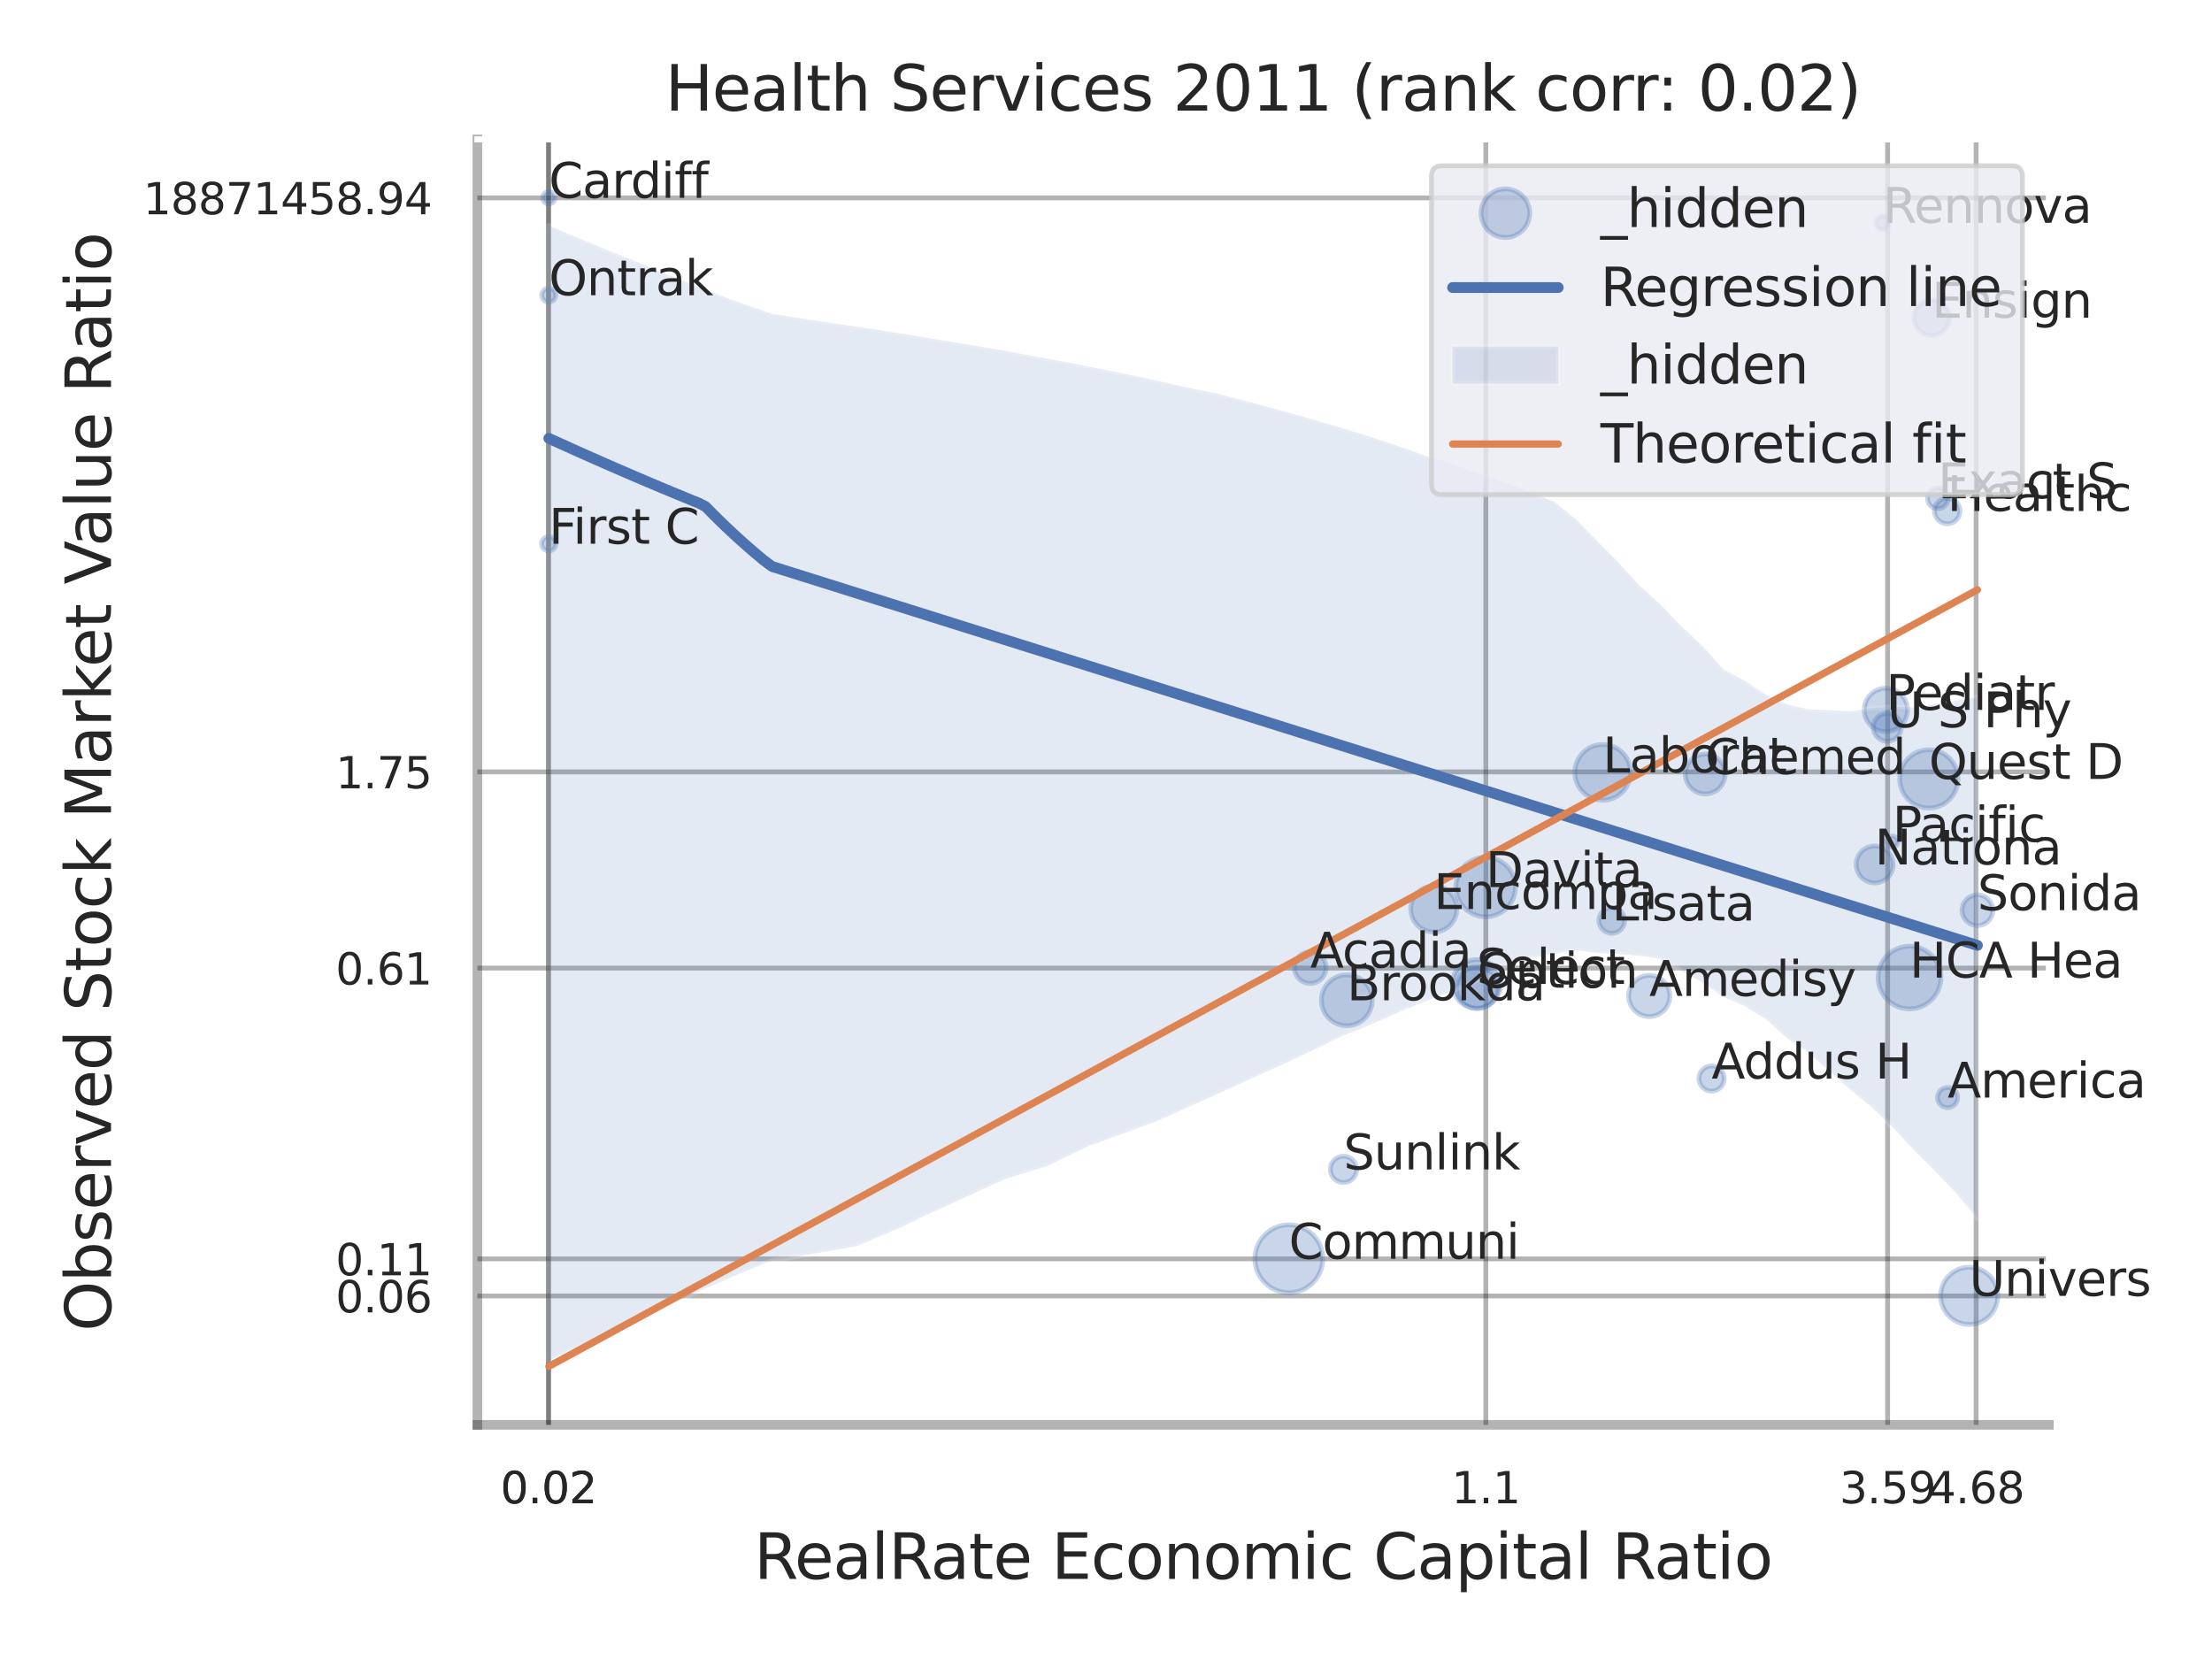<?xml version="1.0" encoding="utf-8" standalone="no"?>
<!DOCTYPE svg PUBLIC "-//W3C//DTD SVG 1.1//EN"
  "http://www.w3.org/Graphics/SVG/1.1/DTD/svg11.dtd">
<svg xmlns:xlink="http://www.w3.org/1999/xlink" width="460.8pt" height="345.6pt" viewBox="0 0 460.8 345.6" xmlns="http://www.w3.org/2000/svg" version="1.1">
 <defs>
  <style type="text/css">*{stroke-linejoin: round; stroke-linecap: butt}</style>
 </defs>
 <g id="figure_1">
  <g id="patch_1">
   <path d="M 0 345.6 
L 460.8 345.6 
L 460.8 0 
L 0 0 
z
" style="fill: #ffffff"/>
  </g>
  <g id="axes_1">
   <g id="patch_2">
    <path d="M 99.45 296.82 
L 426.813 296.82 
L 426.813 29.04 
L 99.45 29.04 
z
" style="fill: #ffffff"/>
   </g>
   <g id="matplotlib.axis_1">
    <g id="xtick_1">
     <g id="line2d_1">
      <path d="M 114.272 296.82 
L 114.272 29.04 
" clip-path="url(#p7808c848d0)" style="fill: none; stroke: #000000; stroke-opacity: 0.3; stroke-linecap: round"/>
     </g>
     <g id="text_1">
      <!-- 0.02 -->
      <g style="fill: #262626" transform="translate(104.252 313.159) scale(0.09 -0.09)">
       <defs>
        <path id="DejaVuSans-30" d="M 2034 4250 
Q 1547 4250 1301 3770 
Q 1056 3291 1056 2328 
Q 1056 1369 1301 889 
Q 1547 409 2034 409 
Q 2525 409 2770 889 
Q 3016 1369 3016 2328 
Q 3016 3291 2770 3770 
Q 2525 4250 2034 4250 
z
M 2034 4750 
Q 2819 4750 3233 4129 
Q 3647 3509 3647 2328 
Q 3647 1150 3233 529 
Q 2819 -91 2034 -91 
Q 1250 -91 836 529 
Q 422 1150 422 2328 
Q 422 3509 836 4129 
Q 1250 4750 2034 4750 
z
" transform="scale(0.016)"/>
        <path id="DejaVuSans-2e" d="M 684 794 
L 1344 794 
L 1344 0 
L 684 0 
L 684 794 
z
" transform="scale(0.016)"/>
        <path id="DejaVuSans-32" d="M 1228 531 
L 3431 531 
L 3431 0 
L 469 0 
L 469 531 
Q 828 903 1448 1529 
Q 2069 2156 2228 2338 
Q 2531 2678 2651 2914 
Q 2772 3150 2772 3378 
Q 2772 3750 2511 3984 
Q 2250 4219 1831 4219 
Q 1534 4219 1204 4116 
Q 875 4013 500 3803 
L 500 4441 
Q 881 4594 1212 4672 
Q 1544 4750 1819 4750 
Q 2544 4750 2975 4387 
Q 3406 4025 3406 3419 
Q 3406 3131 3298 2873 
Q 3191 2616 2906 2266 
Q 2828 2175 2409 1742 
Q 1991 1309 1228 531 
z
" transform="scale(0.016)"/>
       </defs>
       <use xlink:href="#DejaVuSans-30"/>
       <use xlink:href="#DejaVuSans-2e" transform="translate(63.623 0)"/>
       <use xlink:href="#DejaVuSans-30" transform="translate(95.41 0)"/>
       <use xlink:href="#DejaVuSans-32" transform="translate(159.033 0)"/>
      </g>
     </g>
    </g>
    <g id="xtick_2">
     <g id="line2d_2">
      <path d="M 114.272 296.82 
L 114.272 29.04 
" clip-path="url(#p7808c848d0)" style="fill: none; stroke: #000000; stroke-opacity: 0.3; stroke-linecap: round"/>
     </g>
     <g id="text_2">
      <!-- 0.02 -->
      <g style="fill: #262626" transform="translate(104.252 313.159) scale(0.09 -0.09)">
       <use xlink:href="#DejaVuSans-30"/>
       <use xlink:href="#DejaVuSans-2e" transform="translate(63.623 0)"/>
       <use xlink:href="#DejaVuSans-30" transform="translate(95.41 0)"/>
       <use xlink:href="#DejaVuSans-32" transform="translate(159.033 0)"/>
      </g>
     </g>
    </g>
    <g id="xtick_3">
     <g id="line2d_3">
      <path d="M 309.527 296.82 
L 309.527 29.04 
" clip-path="url(#p7808c848d0)" style="fill: none; stroke: #000000; stroke-opacity: 0.3; stroke-linecap: round"/>
     </g>
     <g id="text_3">
      <!-- 1.1 -->
      <g style="fill: #262626" transform="translate(302.371 313.159) scale(0.09 -0.09)">
       <defs>
        <path id="DejaVuSans-31" d="M 794 531 
L 1825 531 
L 1825 4091 
L 703 3866 
L 703 4441 
L 1819 4666 
L 2450 4666 
L 2450 531 
L 3481 531 
L 3481 0 
L 794 0 
L 794 531 
z
" transform="scale(0.016)"/>
       </defs>
       <use xlink:href="#DejaVuSans-31"/>
       <use xlink:href="#DejaVuSans-2e" transform="translate(63.623 0)"/>
       <use xlink:href="#DejaVuSans-31" transform="translate(95.41 0)"/>
      </g>
     </g>
    </g>
    <g id="xtick_4">
     <g id="line2d_4">
      <path d="M 393.224 296.82 
L 393.224 29.04 
" clip-path="url(#p7808c848d0)" style="fill: none; stroke: #000000; stroke-opacity: 0.3; stroke-linecap: round"/>
     </g>
     <g id="text_4">
      <!-- 3.59 -->
      <g style="fill: #262626" transform="translate(383.204 313.159) scale(0.09 -0.09)">
       <defs>
        <path id="DejaVuSans-33" d="M 2597 2516 
Q 3050 2419 3304 2112 
Q 3559 1806 3559 1356 
Q 3559 666 3084 287 
Q 2609 -91 1734 -91 
Q 1441 -91 1130 -33 
Q 819 25 488 141 
L 488 750 
Q 750 597 1062 519 
Q 1375 441 1716 441 
Q 2309 441 2620 675 
Q 2931 909 2931 1356 
Q 2931 1769 2642 2001 
Q 2353 2234 1838 2234 
L 1294 2234 
L 1294 2753 
L 1863 2753 
Q 2328 2753 2575 2939 
Q 2822 3125 2822 3475 
Q 2822 3834 2567 4026 
Q 2313 4219 1838 4219 
Q 1578 4219 1281 4162 
Q 984 4106 628 3988 
L 628 4550 
Q 988 4650 1302 4700 
Q 1616 4750 1894 4750 
Q 2613 4750 3031 4423 
Q 3450 4097 3450 3541 
Q 3450 3153 3228 2886 
Q 3006 2619 2597 2516 
z
" transform="scale(0.016)"/>
        <path id="DejaVuSans-35" d="M 691 4666 
L 3169 4666 
L 3169 4134 
L 1269 4134 
L 1269 2991 
Q 1406 3038 1543 3061 
Q 1681 3084 1819 3084 
Q 2600 3084 3056 2656 
Q 3513 2228 3513 1497 
Q 3513 744 3044 326 
Q 2575 -91 1722 -91 
Q 1428 -91 1123 -41 
Q 819 9 494 109 
L 494 744 
Q 775 591 1075 516 
Q 1375 441 1709 441 
Q 2250 441 2565 725 
Q 2881 1009 2881 1497 
Q 2881 1984 2565 2268 
Q 2250 2553 1709 2553 
Q 1456 2553 1204 2497 
Q 953 2441 691 2322 
L 691 4666 
z
" transform="scale(0.016)"/>
        <path id="DejaVuSans-39" d="M 703 97 
L 703 672 
Q 941 559 1184 500 
Q 1428 441 1663 441 
Q 2288 441 2617 861 
Q 2947 1281 2994 2138 
Q 2813 1869 2534 1725 
Q 2256 1581 1919 1581 
Q 1219 1581 811 2004 
Q 403 2428 403 3163 
Q 403 3881 828 4315 
Q 1253 4750 1959 4750 
Q 2769 4750 3195 4129 
Q 3622 3509 3622 2328 
Q 3622 1225 3098 567 
Q 2575 -91 1691 -91 
Q 1453 -91 1209 -44 
Q 966 3 703 97 
z
M 1959 2075 
Q 2384 2075 2632 2365 
Q 2881 2656 2881 3163 
Q 2881 3666 2632 3958 
Q 2384 4250 1959 4250 
Q 1534 4250 1286 3958 
Q 1038 3666 1038 3163 
Q 1038 2656 1286 2365 
Q 1534 2075 1959 2075 
z
" transform="scale(0.016)"/>
       </defs>
       <use xlink:href="#DejaVuSans-33"/>
       <use xlink:href="#DejaVuSans-2e" transform="translate(63.623 0)"/>
       <use xlink:href="#DejaVuSans-35" transform="translate(95.41 0)"/>
       <use xlink:href="#DejaVuSans-39" transform="translate(159.033 0)"/>
      </g>
     </g>
    </g>
    <g id="xtick_5">
     <g id="line2d_5">
      <path d="M 411.665 296.82 
L 411.665 29.04 
" clip-path="url(#p7808c848d0)" style="fill: none; stroke: #000000; stroke-opacity: 0.3; stroke-linecap: round"/>
     </g>
     <g id="text_5">
      <!-- 4.68 -->
      <g style="fill: #262626" transform="translate(401.646 313.159) scale(0.09 -0.09)">
       <defs>
        <path id="DejaVuSans-34" d="M 2419 4116 
L 825 1625 
L 2419 1625 
L 2419 4116 
z
M 2253 4666 
L 3047 4666 
L 3047 1625 
L 3713 1625 
L 3713 1100 
L 3047 1100 
L 3047 0 
L 2419 0 
L 2419 1100 
L 313 1100 
L 313 1709 
L 2253 4666 
z
" transform="scale(0.016)"/>
        <path id="DejaVuSans-36" d="M 2113 2584 
Q 1688 2584 1439 2293 
Q 1191 2003 1191 1497 
Q 1191 994 1439 701 
Q 1688 409 2113 409 
Q 2538 409 2786 701 
Q 3034 994 3034 1497 
Q 3034 2003 2786 2293 
Q 2538 2584 2113 2584 
z
M 3366 4563 
L 3366 3988 
Q 3128 4100 2886 4159 
Q 2644 4219 2406 4219 
Q 1781 4219 1451 3797 
Q 1122 3375 1075 2522 
Q 1259 2794 1537 2939 
Q 1816 3084 2150 3084 
Q 2853 3084 3261 2657 
Q 3669 2231 3669 1497 
Q 3669 778 3244 343 
Q 2819 -91 2113 -91 
Q 1303 -91 875 529 
Q 447 1150 447 2328 
Q 447 3434 972 4092 
Q 1497 4750 2381 4750 
Q 2619 4750 2861 4703 
Q 3103 4656 3366 4563 
z
" transform="scale(0.016)"/>
        <path id="DejaVuSans-38" d="M 2034 2216 
Q 1584 2216 1326 1975 
Q 1069 1734 1069 1313 
Q 1069 891 1326 650 
Q 1584 409 2034 409 
Q 2484 409 2743 651 
Q 3003 894 3003 1313 
Q 3003 1734 2745 1975 
Q 2488 2216 2034 2216 
z
M 1403 2484 
Q 997 2584 770 2862 
Q 544 3141 544 3541 
Q 544 4100 942 4425 
Q 1341 4750 2034 4750 
Q 2731 4750 3128 4425 
Q 3525 4100 3525 3541 
Q 3525 3141 3298 2862 
Q 3072 2584 2669 2484 
Q 3125 2378 3379 2068 
Q 3634 1759 3634 1313 
Q 3634 634 3220 271 
Q 2806 -91 2034 -91 
Q 1263 -91 848 271 
Q 434 634 434 1313 
Q 434 1759 690 2068 
Q 947 2378 1403 2484 
z
M 1172 3481 
Q 1172 3119 1398 2916 
Q 1625 2713 2034 2713 
Q 2441 2713 2670 2916 
Q 2900 3119 2900 3481 
Q 2900 3844 2670 4047 
Q 2441 4250 2034 4250 
Q 1625 4250 1398 4047 
Q 1172 3844 1172 3481 
z
" transform="scale(0.016)"/>
       </defs>
       <use xlink:href="#DejaVuSans-34"/>
       <use xlink:href="#DejaVuSans-2e" transform="translate(63.623 0)"/>
       <use xlink:href="#DejaVuSans-36" transform="translate(95.41 0)"/>
       <use xlink:href="#DejaVuSans-38" transform="translate(159.033 0)"/>
      </g>
     </g>
    </g>
    <g id="xtick_6"/>
    <g id="xtick_7"/>
    <g id="text_6">
     <!-- RealRate Economic Capital Ratio -->
     <g style="fill: #262626" transform="translate(157.078 328.908) scale(0.13 -0.13)">
      <defs>
       <path id="DejaVuSans-52" d="M 2841 2188 
Q 3044 2119 3236 1894 
Q 3428 1669 3622 1275 
L 4263 0 
L 3584 0 
L 2988 1197 
Q 2756 1666 2539 1819 
Q 2322 1972 1947 1972 
L 1259 1972 
L 1259 0 
L 628 0 
L 628 4666 
L 2053 4666 
Q 2853 4666 3247 4331 
Q 3641 3997 3641 3322 
Q 3641 2881 3436 2590 
Q 3231 2300 2841 2188 
z
M 1259 4147 
L 1259 2491 
L 2053 2491 
Q 2509 2491 2742 2702 
Q 2975 2913 2975 3322 
Q 2975 3731 2742 3939 
Q 2509 4147 2053 4147 
L 1259 4147 
z
" transform="scale(0.016)"/>
       <path id="DejaVuSans-65" d="M 3597 1894 
L 3597 1613 
L 953 1613 
Q 991 1019 1311 708 
Q 1631 397 2203 397 
Q 2534 397 2845 478 
Q 3156 559 3463 722 
L 3463 178 
Q 3153 47 2828 -22 
Q 2503 -91 2169 -91 
Q 1331 -91 842 396 
Q 353 884 353 1716 
Q 353 2575 817 3079 
Q 1281 3584 2069 3584 
Q 2775 3584 3186 3129 
Q 3597 2675 3597 1894 
z
M 3022 2063 
Q 3016 2534 2758 2815 
Q 2500 3097 2075 3097 
Q 1594 3097 1305 2825 
Q 1016 2553 972 2059 
L 3022 2063 
z
" transform="scale(0.016)"/>
       <path id="DejaVuSans-61" d="M 2194 1759 
Q 1497 1759 1228 1600 
Q 959 1441 959 1056 
Q 959 750 1161 570 
Q 1363 391 1709 391 
Q 2188 391 2477 730 
Q 2766 1069 2766 1631 
L 2766 1759 
L 2194 1759 
z
M 3341 1997 
L 3341 0 
L 2766 0 
L 2766 531 
Q 2569 213 2275 61 
Q 1981 -91 1556 -91 
Q 1019 -91 701 211 
Q 384 513 384 1019 
Q 384 1609 779 1909 
Q 1175 2209 1959 2209 
L 2766 2209 
L 2766 2266 
Q 2766 2663 2505 2880 
Q 2244 3097 1772 3097 
Q 1472 3097 1187 3025 
Q 903 2953 641 2809 
L 641 3341 
Q 956 3463 1253 3523 
Q 1550 3584 1831 3584 
Q 2591 3584 2966 3190 
Q 3341 2797 3341 1997 
z
" transform="scale(0.016)"/>
       <path id="DejaVuSans-6c" d="M 603 4863 
L 1178 4863 
L 1178 0 
L 603 0 
L 603 4863 
z
" transform="scale(0.016)"/>
       <path id="DejaVuSans-74" d="M 1172 4494 
L 1172 3500 
L 2356 3500 
L 2356 3053 
L 1172 3053 
L 1172 1153 
Q 1172 725 1289 603 
Q 1406 481 1766 481 
L 2356 481 
L 2356 0 
L 1766 0 
Q 1100 0 847 248 
Q 594 497 594 1153 
L 594 3053 
L 172 3053 
L 172 3500 
L 594 3500 
L 594 4494 
L 1172 4494 
z
" transform="scale(0.016)"/>
       <path id="DejaVuSans-20" transform="scale(0.016)"/>
       <path id="DejaVuSans-45" d="M 628 4666 
L 3578 4666 
L 3578 4134 
L 1259 4134 
L 1259 2753 
L 3481 2753 
L 3481 2222 
L 1259 2222 
L 1259 531 
L 3634 531 
L 3634 0 
L 628 0 
L 628 4666 
z
" transform="scale(0.016)"/>
       <path id="DejaVuSans-63" d="M 3122 3366 
L 3122 2828 
Q 2878 2963 2633 3030 
Q 2388 3097 2138 3097 
Q 1578 3097 1268 2742 
Q 959 2388 959 1747 
Q 959 1106 1268 751 
Q 1578 397 2138 397 
Q 2388 397 2633 464 
Q 2878 531 3122 666 
L 3122 134 
Q 2881 22 2623 -34 
Q 2366 -91 2075 -91 
Q 1284 -91 818 406 
Q 353 903 353 1747 
Q 353 2603 823 3093 
Q 1294 3584 2113 3584 
Q 2378 3584 2631 3529 
Q 2884 3475 3122 3366 
z
" transform="scale(0.016)"/>
       <path id="DejaVuSans-6f" d="M 1959 3097 
Q 1497 3097 1228 2736 
Q 959 2375 959 1747 
Q 959 1119 1226 758 
Q 1494 397 1959 397 
Q 2419 397 2687 759 
Q 2956 1122 2956 1747 
Q 2956 2369 2687 2733 
Q 2419 3097 1959 3097 
z
M 1959 3584 
Q 2709 3584 3137 3096 
Q 3566 2609 3566 1747 
Q 3566 888 3137 398 
Q 2709 -91 1959 -91 
Q 1206 -91 779 398 
Q 353 888 353 1747 
Q 353 2609 779 3096 
Q 1206 3584 1959 3584 
z
" transform="scale(0.016)"/>
       <path id="DejaVuSans-6e" d="M 3513 2113 
L 3513 0 
L 2938 0 
L 2938 2094 
Q 2938 2591 2744 2837 
Q 2550 3084 2163 3084 
Q 1697 3084 1428 2787 
Q 1159 2491 1159 1978 
L 1159 0 
L 581 0 
L 581 3500 
L 1159 3500 
L 1159 2956 
Q 1366 3272 1645 3428 
Q 1925 3584 2291 3584 
Q 2894 3584 3203 3211 
Q 3513 2838 3513 2113 
z
" transform="scale(0.016)"/>
       <path id="DejaVuSans-6d" d="M 3328 2828 
Q 3544 3216 3844 3400 
Q 4144 3584 4550 3584 
Q 5097 3584 5394 3201 
Q 5691 2819 5691 2113 
L 5691 0 
L 5113 0 
L 5113 2094 
Q 5113 2597 4934 2840 
Q 4756 3084 4391 3084 
Q 3944 3084 3684 2787 
Q 3425 2491 3425 1978 
L 3425 0 
L 2847 0 
L 2847 2094 
Q 2847 2600 2669 2842 
Q 2491 3084 2119 3084 
Q 1678 3084 1418 2786 
Q 1159 2488 1159 1978 
L 1159 0 
L 581 0 
L 581 3500 
L 1159 3500 
L 1159 2956 
Q 1356 3278 1631 3431 
Q 1906 3584 2284 3584 
Q 2666 3584 2933 3390 
Q 3200 3197 3328 2828 
z
" transform="scale(0.016)"/>
       <path id="DejaVuSans-69" d="M 603 3500 
L 1178 3500 
L 1178 0 
L 603 0 
L 603 3500 
z
M 603 4863 
L 1178 4863 
L 1178 4134 
L 603 4134 
L 603 4863 
z
" transform="scale(0.016)"/>
       <path id="DejaVuSans-43" d="M 4122 4306 
L 4122 3641 
Q 3803 3938 3442 4084 
Q 3081 4231 2675 4231 
Q 1875 4231 1450 3742 
Q 1025 3253 1025 2328 
Q 1025 1406 1450 917 
Q 1875 428 2675 428 
Q 3081 428 3442 575 
Q 3803 722 4122 1019 
L 4122 359 
Q 3791 134 3420 21 
Q 3050 -91 2638 -91 
Q 1578 -91 968 557 
Q 359 1206 359 2328 
Q 359 3453 968 4101 
Q 1578 4750 2638 4750 
Q 3056 4750 3426 4639 
Q 3797 4528 4122 4306 
z
" transform="scale(0.016)"/>
       <path id="DejaVuSans-70" d="M 1159 525 
L 1159 -1331 
L 581 -1331 
L 581 3500 
L 1159 3500 
L 1159 2969 
Q 1341 3281 1617 3432 
Q 1894 3584 2278 3584 
Q 2916 3584 3314 3078 
Q 3713 2572 3713 1747 
Q 3713 922 3314 415 
Q 2916 -91 2278 -91 
Q 1894 -91 1617 61 
Q 1341 213 1159 525 
z
M 3116 1747 
Q 3116 2381 2855 2742 
Q 2594 3103 2138 3103 
Q 1681 3103 1420 2742 
Q 1159 2381 1159 1747 
Q 1159 1113 1420 752 
Q 1681 391 2138 391 
Q 2594 391 2855 752 
Q 3116 1113 3116 1747 
z
" transform="scale(0.016)"/>
      </defs>
      <use xlink:href="#DejaVuSans-52"/>
      <use xlink:href="#DejaVuSans-65" transform="translate(64.982 0)"/>
      <use xlink:href="#DejaVuSans-61" transform="translate(126.506 0)"/>
      <use xlink:href="#DejaVuSans-6c" transform="translate(187.785 0)"/>
      <use xlink:href="#DejaVuSans-52" transform="translate(215.568 0)"/>
      <use xlink:href="#DejaVuSans-61" transform="translate(282.801 0)"/>
      <use xlink:href="#DejaVuSans-74" transform="translate(344.08 0)"/>
      <use xlink:href="#DejaVuSans-65" transform="translate(383.289 0)"/>
      <use xlink:href="#DejaVuSans-20" transform="translate(444.812 0)"/>
      <use xlink:href="#DejaVuSans-45" transform="translate(476.6 0)"/>
      <use xlink:href="#DejaVuSans-63" transform="translate(539.783 0)"/>
      <use xlink:href="#DejaVuSans-6f" transform="translate(594.764 0)"/>
      <use xlink:href="#DejaVuSans-6e" transform="translate(655.945 0)"/>
      <use xlink:href="#DejaVuSans-6f" transform="translate(719.324 0)"/>
      <use xlink:href="#DejaVuSans-6d" transform="translate(780.506 0)"/>
      <use xlink:href="#DejaVuSans-69" transform="translate(877.918 0)"/>
      <use xlink:href="#DejaVuSans-63" transform="translate(905.701 0)"/>
      <use xlink:href="#DejaVuSans-20" transform="translate(960.682 0)"/>
      <use xlink:href="#DejaVuSans-43" transform="translate(992.469 0)"/>
      <use xlink:href="#DejaVuSans-61" transform="translate(1062.293 0)"/>
      <use xlink:href="#DejaVuSans-70" transform="translate(1123.572 0)"/>
      <use xlink:href="#DejaVuSans-69" transform="translate(1187.049 0)"/>
      <use xlink:href="#DejaVuSans-74" transform="translate(1214.832 0)"/>
      <use xlink:href="#DejaVuSans-61" transform="translate(1254.041 0)"/>
      <use xlink:href="#DejaVuSans-6c" transform="translate(1315.32 0)"/>
      <use xlink:href="#DejaVuSans-20" transform="translate(1343.104 0)"/>
      <use xlink:href="#DejaVuSans-52" transform="translate(1374.891 0)"/>
      <use xlink:href="#DejaVuSans-61" transform="translate(1442.123 0)"/>
      <use xlink:href="#DejaVuSans-74" transform="translate(1503.402 0)"/>
      <use xlink:href="#DejaVuSans-69" transform="translate(1542.611 0)"/>
      <use xlink:href="#DejaVuSans-6f" transform="translate(1570.395 0)"/>
     </g>
    </g>
   </g>
   <g id="matplotlib.axis_2">
    <g id="ytick_1">
     <g id="line2d_6">
      <path d="M 99.45 269.972 
L 426.813 269.972 
" clip-path="url(#p7808c848d0)" style="fill: none; stroke: #000000; stroke-opacity: 0.3; stroke-linecap: round"/>
     </g>
     <g id="text_7">
      <!-- 0.06 -->
      <g style="fill: #262626" transform="translate(69.911 273.391) scale(0.09 -0.09)">
       <use xlink:href="#DejaVuSans-30"/>
       <use xlink:href="#DejaVuSans-2e" transform="translate(63.623 0)"/>
       <use xlink:href="#DejaVuSans-30" transform="translate(95.41 0)"/>
       <use xlink:href="#DejaVuSans-36" transform="translate(159.033 0)"/>
      </g>
     </g>
    </g>
    <g id="ytick_2">
     <g id="line2d_7">
      <path d="M 99.45 262.244 
L 426.813 262.244 
" clip-path="url(#p7808c848d0)" style="fill: none; stroke: #000000; stroke-opacity: 0.3; stroke-linecap: round"/>
     </g>
     <g id="text_8">
      <!-- 0.11 -->
      <g style="fill: #262626" transform="translate(69.911 265.664) scale(0.09 -0.09)">
       <use xlink:href="#DejaVuSans-30"/>
       <use xlink:href="#DejaVuSans-2e" transform="translate(63.623 0)"/>
       <use xlink:href="#DejaVuSans-31" transform="translate(95.41 0)"/>
       <use xlink:href="#DejaVuSans-31" transform="translate(159.033 0)"/>
      </g>
     </g>
    </g>
    <g id="ytick_3">
     <g id="line2d_8">
      <path d="M 99.45 201.672 
L 426.813 201.672 
" clip-path="url(#p7808c848d0)" style="fill: none; stroke: #000000; stroke-opacity: 0.3; stroke-linecap: round"/>
     </g>
     <g id="text_9">
      <!-- 0.61 -->
      <g style="fill: #262626" transform="translate(69.911 205.091) scale(0.09 -0.09)">
       <use xlink:href="#DejaVuSans-30"/>
       <use xlink:href="#DejaVuSans-2e" transform="translate(63.623 0)"/>
       <use xlink:href="#DejaVuSans-36" transform="translate(95.41 0)"/>
       <use xlink:href="#DejaVuSans-31" transform="translate(159.033 0)"/>
      </g>
     </g>
    </g>
    <g id="ytick_4">
     <g id="line2d_9">
      <path d="M 99.45 160.8 
L 426.813 160.8 
" clip-path="url(#p7808c848d0)" style="fill: none; stroke: #000000; stroke-opacity: 0.3; stroke-linecap: round"/>
     </g>
     <g id="text_10">
      <!-- 1.75 -->
      <g style="fill: #262626" transform="translate(69.911 164.22) scale(0.09 -0.09)">
       <defs>
        <path id="DejaVuSans-37" d="M 525 4666 
L 3525 4666 
L 3525 4397 
L 1831 0 
L 1172 0 
L 2766 4134 
L 525 4134 
L 525 4666 
z
" transform="scale(0.016)"/>
       </defs>
       <use xlink:href="#DejaVuSans-31"/>
       <use xlink:href="#DejaVuSans-2e" transform="translate(63.623 0)"/>
       <use xlink:href="#DejaVuSans-37" transform="translate(95.41 0)"/>
       <use xlink:href="#DejaVuSans-35" transform="translate(159.033 0)"/>
      </g>
     </g>
    </g>
    <g id="ytick_5">
     <g id="line2d_10">
      <path d="M 99.45 41.218 
L 426.813 41.218 
" clip-path="url(#p7808c848d0)" style="fill: none; stroke: #000000; stroke-opacity: 0.3; stroke-linecap: round"/>
     </g>
     <g id="text_11">
      <!-- 18871458.94 -->
      <g style="fill: #262626" transform="translate(29.827 44.637) scale(0.09 -0.09)">
       <use xlink:href="#DejaVuSans-31"/>
       <use xlink:href="#DejaVuSans-38" transform="translate(63.623 0)"/>
       <use xlink:href="#DejaVuSans-38" transform="translate(127.246 0)"/>
       <use xlink:href="#DejaVuSans-37" transform="translate(190.869 0)"/>
       <use xlink:href="#DejaVuSans-31" transform="translate(254.492 0)"/>
       <use xlink:href="#DejaVuSans-34" transform="translate(318.115 0)"/>
       <use xlink:href="#DejaVuSans-35" transform="translate(381.738 0)"/>
       <use xlink:href="#DejaVuSans-38" transform="translate(445.361 0)"/>
       <use xlink:href="#DejaVuSans-2e" transform="translate(508.984 0)"/>
       <use xlink:href="#DejaVuSans-39" transform="translate(540.771 0)"/>
       <use xlink:href="#DejaVuSans-34" transform="translate(604.395 0)"/>
      </g>
     </g>
    </g>
    <g id="ytick_6"/>
    <g id="ytick_7"/>
    <g id="ytick_8"/>
    <g id="ytick_9"/>
    <g id="text_12">
     <!-- Observed Stock Market Value Ratio -->
     <g style="fill: #262626" transform="translate(23.124 277.332) rotate(-90) scale(0.13 -0.13)">
      <defs>
       <path id="DejaVuSans-4f" d="M 2522 4238 
Q 1834 4238 1429 3725 
Q 1025 3213 1025 2328 
Q 1025 1447 1429 934 
Q 1834 422 2522 422 
Q 3209 422 3611 934 
Q 4013 1447 4013 2328 
Q 4013 3213 3611 3725 
Q 3209 4238 2522 4238 
z
M 2522 4750 
Q 3503 4750 4090 4092 
Q 4678 3434 4678 2328 
Q 4678 1225 4090 567 
Q 3503 -91 2522 -91 
Q 1538 -91 948 565 
Q 359 1222 359 2328 
Q 359 3434 948 4092 
Q 1538 4750 2522 4750 
z
" transform="scale(0.016)"/>
       <path id="DejaVuSans-62" d="M 3116 1747 
Q 3116 2381 2855 2742 
Q 2594 3103 2138 3103 
Q 1681 3103 1420 2742 
Q 1159 2381 1159 1747 
Q 1159 1113 1420 752 
Q 1681 391 2138 391 
Q 2594 391 2855 752 
Q 3116 1113 3116 1747 
z
M 1159 2969 
Q 1341 3281 1617 3432 
Q 1894 3584 2278 3584 
Q 2916 3584 3314 3078 
Q 3713 2572 3713 1747 
Q 3713 922 3314 415 
Q 2916 -91 2278 -91 
Q 1894 -91 1617 61 
Q 1341 213 1159 525 
L 1159 0 
L 581 0 
L 581 4863 
L 1159 4863 
L 1159 2969 
z
" transform="scale(0.016)"/>
       <path id="DejaVuSans-73" d="M 2834 3397 
L 2834 2853 
Q 2591 2978 2328 3040 
Q 2066 3103 1784 3103 
Q 1356 3103 1142 2972 
Q 928 2841 928 2578 
Q 928 2378 1081 2264 
Q 1234 2150 1697 2047 
L 1894 2003 
Q 2506 1872 2764 1633 
Q 3022 1394 3022 966 
Q 3022 478 2636 193 
Q 2250 -91 1575 -91 
Q 1294 -91 989 -36 
Q 684 19 347 128 
L 347 722 
Q 666 556 975 473 
Q 1284 391 1588 391 
Q 1994 391 2212 530 
Q 2431 669 2431 922 
Q 2431 1156 2273 1281 
Q 2116 1406 1581 1522 
L 1381 1569 
Q 847 1681 609 1914 
Q 372 2147 372 2553 
Q 372 3047 722 3315 
Q 1072 3584 1716 3584 
Q 2034 3584 2315 3537 
Q 2597 3491 2834 3397 
z
" transform="scale(0.016)"/>
       <path id="DejaVuSans-72" d="M 2631 2963 
Q 2534 3019 2420 3045 
Q 2306 3072 2169 3072 
Q 1681 3072 1420 2755 
Q 1159 2438 1159 1844 
L 1159 0 
L 581 0 
L 581 3500 
L 1159 3500 
L 1159 2956 
Q 1341 3275 1631 3429 
Q 1922 3584 2338 3584 
Q 2397 3584 2469 3576 
Q 2541 3569 2628 3553 
L 2631 2963 
z
" transform="scale(0.016)"/>
       <path id="DejaVuSans-76" d="M 191 3500 
L 800 3500 
L 1894 563 
L 2988 3500 
L 3597 3500 
L 2284 0 
L 1503 0 
L 191 3500 
z
" transform="scale(0.016)"/>
       <path id="DejaVuSans-64" d="M 2906 2969 
L 2906 4863 
L 3481 4863 
L 3481 0 
L 2906 0 
L 2906 525 
Q 2725 213 2448 61 
Q 2172 -91 1784 -91 
Q 1150 -91 751 415 
Q 353 922 353 1747 
Q 353 2572 751 3078 
Q 1150 3584 1784 3584 
Q 2172 3584 2448 3432 
Q 2725 3281 2906 2969 
z
M 947 1747 
Q 947 1113 1208 752 
Q 1469 391 1925 391 
Q 2381 391 2643 752 
Q 2906 1113 2906 1747 
Q 2906 2381 2643 2742 
Q 2381 3103 1925 3103 
Q 1469 3103 1208 2742 
Q 947 2381 947 1747 
z
" transform="scale(0.016)"/>
       <path id="DejaVuSans-53" d="M 3425 4513 
L 3425 3897 
Q 3066 4069 2747 4153 
Q 2428 4238 2131 4238 
Q 1616 4238 1336 4038 
Q 1056 3838 1056 3469 
Q 1056 3159 1242 3001 
Q 1428 2844 1947 2747 
L 2328 2669 
Q 3034 2534 3370 2195 
Q 3706 1856 3706 1288 
Q 3706 609 3251 259 
Q 2797 -91 1919 -91 
Q 1588 -91 1214 -16 
Q 841 59 441 206 
L 441 856 
Q 825 641 1194 531 
Q 1563 422 1919 422 
Q 2459 422 2753 634 
Q 3047 847 3047 1241 
Q 3047 1584 2836 1778 
Q 2625 1972 2144 2069 
L 1759 2144 
Q 1053 2284 737 2584 
Q 422 2884 422 3419 
Q 422 4038 858 4394 
Q 1294 4750 2059 4750 
Q 2388 4750 2728 4690 
Q 3069 4631 3425 4513 
z
" transform="scale(0.016)"/>
       <path id="DejaVuSans-6b" d="M 581 4863 
L 1159 4863 
L 1159 1991 
L 2875 3500 
L 3609 3500 
L 1753 1863 
L 3688 0 
L 2938 0 
L 1159 1709 
L 1159 0 
L 581 0 
L 581 4863 
z
" transform="scale(0.016)"/>
       <path id="DejaVuSans-4d" d="M 628 4666 
L 1569 4666 
L 2759 1491 
L 3956 4666 
L 4897 4666 
L 4897 0 
L 4281 0 
L 4281 4097 
L 3078 897 
L 2444 897 
L 1241 4097 
L 1241 0 
L 628 0 
L 628 4666 
z
" transform="scale(0.016)"/>
       <path id="DejaVuSans-56" d="M 1831 0 
L 50 4666 
L 709 4666 
L 2188 738 
L 3669 4666 
L 4325 4666 
L 2547 0 
L 1831 0 
z
" transform="scale(0.016)"/>
       <path id="DejaVuSans-75" d="M 544 1381 
L 544 3500 
L 1119 3500 
L 1119 1403 
Q 1119 906 1312 657 
Q 1506 409 1894 409 
Q 2359 409 2629 706 
Q 2900 1003 2900 1516 
L 2900 3500 
L 3475 3500 
L 3475 0 
L 2900 0 
L 2900 538 
Q 2691 219 2414 64 
Q 2138 -91 1772 -91 
Q 1169 -91 856 284 
Q 544 659 544 1381 
z
M 1991 3584 
L 1991 3584 
z
" transform="scale(0.016)"/>
      </defs>
      <use xlink:href="#DejaVuSans-4f"/>
      <use xlink:href="#DejaVuSans-62" transform="translate(78.711 0)"/>
      <use xlink:href="#DejaVuSans-73" transform="translate(142.188 0)"/>
      <use xlink:href="#DejaVuSans-65" transform="translate(194.287 0)"/>
      <use xlink:href="#DejaVuSans-72" transform="translate(255.811 0)"/>
      <use xlink:href="#DejaVuSans-76" transform="translate(296.924 0)"/>
      <use xlink:href="#DejaVuSans-65" transform="translate(356.104 0)"/>
      <use xlink:href="#DejaVuSans-64" transform="translate(417.627 0)"/>
      <use xlink:href="#DejaVuSans-20" transform="translate(481.104 0)"/>
      <use xlink:href="#DejaVuSans-53" transform="translate(512.891 0)"/>
      <use xlink:href="#DejaVuSans-74" transform="translate(576.367 0)"/>
      <use xlink:href="#DejaVuSans-6f" transform="translate(615.576 0)"/>
      <use xlink:href="#DejaVuSans-63" transform="translate(676.758 0)"/>
      <use xlink:href="#DejaVuSans-6b" transform="translate(731.738 0)"/>
      <use xlink:href="#DejaVuSans-20" transform="translate(789.648 0)"/>
      <use xlink:href="#DejaVuSans-4d" transform="translate(821.436 0)"/>
      <use xlink:href="#DejaVuSans-61" transform="translate(907.715 0)"/>
      <use xlink:href="#DejaVuSans-72" transform="translate(968.994 0)"/>
      <use xlink:href="#DejaVuSans-6b" transform="translate(1010.107 0)"/>
      <use xlink:href="#DejaVuSans-65" transform="translate(1064.393 0)"/>
      <use xlink:href="#DejaVuSans-74" transform="translate(1125.916 0)"/>
      <use xlink:href="#DejaVuSans-20" transform="translate(1165.125 0)"/>
      <use xlink:href="#DejaVuSans-56" transform="translate(1196.912 0)"/>
      <use xlink:href="#DejaVuSans-61" transform="translate(1257.57 0)"/>
      <use xlink:href="#DejaVuSans-6c" transform="translate(1318.85 0)"/>
      <use xlink:href="#DejaVuSans-75" transform="translate(1346.633 0)"/>
      <use xlink:href="#DejaVuSans-65" transform="translate(1410.012 0)"/>
      <use xlink:href="#DejaVuSans-20" transform="translate(1471.535 0)"/>
      <use xlink:href="#DejaVuSans-52" transform="translate(1503.322 0)"/>
      <use xlink:href="#DejaVuSans-61" transform="translate(1570.555 0)"/>
      <use xlink:href="#DejaVuSans-74" transform="translate(1631.834 0)"/>
      <use xlink:href="#DejaVuSans-69" transform="translate(1671.043 0)"/>
      <use xlink:href="#DejaVuSans-6f" transform="translate(1698.826 0)"/>
     </g>
    </g>
   </g>
   <g id="PathCollection_1">
    <path d="M 355.231 165.395 
C 356.333 165.395 357.389 164.958 358.168 164.179 
C 358.947 163.4 359.385 162.343 359.385 161.241 
C 359.385 160.14 358.947 159.083 358.168 158.304 
C 357.389 157.525 356.333 157.087 355.231 157.087 
C 354.129 157.087 353.073 157.525 352.294 158.304 
C 351.515 159.083 351.077 160.14 351.077 161.241 
C 351.077 162.343 351.515 163.4 352.294 164.179 
C 353.073 164.958 354.129 165.395 355.231 165.395 
z
" clip-path="url(#p7808c848d0)" style="fill: #4c72b0; fill-opacity: 0.3; stroke: #4c72b0; stroke-opacity: 0.3"/>
    <path d="M 279.879 246.353 
C 280.608 246.353 281.307 246.063 281.823 245.548 
C 282.339 245.032 282.628 244.333 282.628 243.604 
C 282.628 242.875 282.339 242.175 281.823 241.66 
C 281.307 241.144 280.608 240.855 279.879 240.855 
C 279.15 240.855 278.451 241.144 277.935 241.66 
C 277.42 242.175 277.13 242.875 277.13 243.604 
C 277.13 244.333 277.42 245.032 277.935 245.548 
C 278.451 246.063 279.15 246.353 279.879 246.353 
z
" clip-path="url(#p7808c848d0)" style="fill: #4c72b0; fill-opacity: 0.3; stroke: #4c72b0; stroke-opacity: 0.3"/>
    <path d="M 335.771 194.434 
C 336.484 194.434 337.167 194.151 337.67 193.647 
C 338.174 193.143 338.457 192.46 338.457 191.748 
C 338.457 191.036 338.174 190.353 337.67 189.849 
C 337.167 189.346 336.484 189.063 335.771 189.063 
C 335.059 189.063 334.376 189.346 333.873 189.849 
C 333.369 190.353 333.086 191.036 333.086 191.748 
C 333.086 192.46 333.369 193.143 333.873 193.647 
C 334.376 194.151 335.059 194.434 335.771 194.434 
z
" clip-path="url(#p7808c848d0)" style="fill: #4c72b0; fill-opacity: 0.3; stroke: #4c72b0; stroke-opacity: 0.3"/>
    <path d="M 410.227 275.906 
C 411.806 275.906 413.321 275.279 414.438 274.162 
C 415.555 273.045 416.183 271.53 416.183 269.95 
C 416.183 268.371 415.555 266.856 414.438 265.739 
C 413.321 264.622 411.806 263.995 410.227 263.995 
C 408.647 263.995 407.132 264.622 406.015 265.739 
C 404.898 266.856 404.271 268.371 404.271 269.95 
C 404.271 271.53 404.898 273.045 406.015 274.162 
C 407.132 275.279 408.647 275.906 410.227 275.906 
z
" clip-path="url(#p7808c848d0)" style="fill: #4c72b0; fill-opacity: 0.3; stroke: #4c72b0; stroke-opacity: 0.3"/>
    <path d="M 405.643 109.11 
C 406.35 109.11 407.027 108.83 407.527 108.33 
C 408.026 107.831 408.307 107.153 408.307 106.447 
C 408.307 105.74 408.026 105.063 407.527 104.563 
C 407.027 104.064 406.35 103.783 405.643 103.783 
C 404.937 103.783 404.259 104.064 403.76 104.563 
C 403.26 105.063 402.98 105.74 402.98 106.447 
C 402.98 107.153 403.26 107.831 403.76 108.33 
C 404.259 108.83 404.937 109.11 405.643 109.11 
z
" clip-path="url(#p7808c848d0)" style="fill: #4c72b0; fill-opacity: 0.3; stroke: #4c72b0; stroke-opacity: 0.3"/>
    <path d="M 405.722 230.752 
C 406.281 230.752 406.817 230.53 407.212 230.135 
C 407.607 229.74 407.829 229.204 407.829 228.645 
C 407.829 228.087 407.607 227.551 407.212 227.156 
C 406.817 226.761 406.281 226.539 405.722 226.539 
C 405.163 226.539 404.627 226.761 404.232 227.156 
C 403.837 227.551 403.615 228.087 403.615 228.645 
C 403.615 229.204 403.837 229.74 404.232 230.135 
C 404.627 230.53 405.163 230.752 405.722 230.752 
z
" clip-path="url(#p7808c848d0)" style="fill: #4c72b0; fill-opacity: 0.3; stroke: #4c72b0; stroke-opacity: 0.3"/>
    <path d="M 298.687 194.163 
C 299.96 194.163 301.181 193.657 302.082 192.757 
C 302.982 191.857 303.488 190.635 303.488 189.362 
C 303.488 188.089 302.982 186.868 302.082 185.967 
C 301.181 185.067 299.96 184.561 298.687 184.561 
C 297.413 184.561 296.192 185.067 295.292 185.967 
C 294.391 186.868 293.886 188.089 293.886 189.362 
C 293.886 190.635 294.391 191.857 295.292 192.757 
C 296.192 193.657 297.413 194.163 298.687 194.163 
z
" clip-path="url(#p7808c848d0)" style="fill: #4c72b0; fill-opacity: 0.3; stroke: #4c72b0; stroke-opacity: 0.3"/>
    <path d="M 114.33 42.505 
C 114.673 42.505 115.002 42.368 115.244 42.126 
C 115.487 41.884 115.623 41.555 115.623 41.212 
C 115.623 40.869 115.487 40.54 115.244 40.298 
C 115.002 40.055 114.673 39.919 114.33 39.919 
C 113.987 39.919 113.658 40.055 113.416 40.298 
C 113.174 40.54 113.037 40.869 113.037 41.212 
C 113.037 41.555 113.174 41.884 113.416 42.126 
C 113.658 42.368 113.987 42.505 114.33 42.505 
z
" clip-path="url(#p7808c848d0)" style="fill: #4c72b0; fill-opacity: 0.3; stroke: #4c72b0; stroke-opacity: 0.3"/>
    <path d="M 397.789 210.181 
C 399.523 210.181 401.186 209.492 402.412 208.266 
C 403.638 207.04 404.327 205.377 404.327 203.643 
C 404.327 201.91 403.638 200.247 402.412 199.021 
C 401.186 197.795 399.523 197.106 397.789 197.106 
C 396.056 197.106 394.393 197.795 393.167 199.021 
C 391.941 200.247 391.252 201.91 391.252 203.643 
C 391.252 205.377 391.941 207.04 393.167 208.266 
C 394.393 209.492 396.056 210.181 397.789 210.181 
z
" clip-path="url(#p7808c848d0)" style="fill: #4c72b0; fill-opacity: 0.3; stroke: #4c72b0; stroke-opacity: 0.3"/>
    <path d="M 393.16 154.429 
C 393.936 154.429 394.68 154.121 395.229 153.572 
C 395.778 153.024 396.086 152.279 396.086 151.503 
C 396.086 150.727 395.778 149.983 395.229 149.434 
C 394.68 148.885 393.936 148.577 393.16 148.577 
C 392.384 148.577 391.639 148.885 391.091 149.434 
C 390.542 149.983 390.234 150.727 390.234 151.503 
C 390.234 152.279 390.542 153.024 391.091 153.572 
C 391.639 154.121 392.384 154.429 393.16 154.429 
z
" clip-path="url(#p7808c848d0)" style="fill: #4c72b0; fill-opacity: 0.3; stroke: #4c72b0; stroke-opacity: 0.3"/>
    <path d="M 392.871 152.4 
C 394.069 152.4 395.217 151.925 396.064 151.078 
C 396.911 150.231 397.387 149.082 397.387 147.885 
C 397.387 146.687 396.911 145.539 396.064 144.692 
C 395.217 143.845 394.069 143.369 392.871 143.369 
C 391.673 143.369 390.525 143.845 389.678 144.692 
C 388.831 145.539 388.355 146.687 388.355 147.885 
C 388.355 149.082 388.831 150.231 389.678 151.078 
C 390.525 151.925 391.673 152.4 392.871 152.4 
z
" clip-path="url(#p7808c848d0)" style="fill: #4c72b0; fill-opacity: 0.3; stroke: #4c72b0; stroke-opacity: 0.3"/>
    <path d="M 343.576 211.765 
C 344.715 211.765 345.807 211.312 346.612 210.507 
C 347.417 209.702 347.87 208.61 347.87 207.471 
C 347.87 206.332 347.417 205.24 346.612 204.435 
C 345.807 203.63 344.715 203.177 343.576 203.177 
C 342.437 203.177 341.345 203.63 340.54 204.435 
C 339.735 205.24 339.282 206.332 339.282 207.471 
C 339.282 208.61 339.735 209.702 340.54 210.507 
C 341.345 211.312 342.437 211.765 343.576 211.765 
z
" clip-path="url(#p7808c848d0)" style="fill: #4c72b0; fill-opacity: 0.3; stroke: #4c72b0; stroke-opacity: 0.3"/>
    <path d="M 333.874 166.706 
C 335.414 166.706 336.891 166.094 337.98 165.005 
C 339.069 163.917 339.681 162.439 339.681 160.899 
C 339.681 159.359 339.069 157.882 337.98 156.793 
C 336.891 155.704 335.414 155.093 333.874 155.093 
C 332.334 155.093 330.857 155.704 329.768 156.793 
C 328.679 157.882 328.067 159.359 328.067 160.899 
C 328.067 162.439 328.679 163.917 329.768 165.005 
C 330.857 166.094 332.334 166.706 333.874 166.706 
z
" clip-path="url(#p7808c848d0)" style="fill: #4c72b0; fill-opacity: 0.3; stroke: #4c72b0; stroke-opacity: 0.3"/>
    <path d="M 309.487 190.996 
C 311.134 190.996 312.714 190.341 313.879 189.177 
C 315.044 188.012 315.698 186.432 315.698 184.785 
C 315.698 183.138 315.044 181.558 313.879 180.393 
C 312.714 179.229 311.134 178.574 309.487 178.574 
C 307.84 178.574 306.26 179.229 305.096 180.393 
C 303.931 181.558 303.276 183.138 303.276 184.785 
C 303.276 186.432 303.931 188.012 305.096 189.177 
C 306.26 190.341 307.84 190.996 309.487 190.996 
z
" clip-path="url(#p7808c848d0)" style="fill: #4c72b0; fill-opacity: 0.3; stroke: #4c72b0; stroke-opacity: 0.3"/>
    <path d="M 392.214 47.809 
C 392.584 47.809 392.938 47.662 393.2 47.401 
C 393.461 47.139 393.608 46.785 393.608 46.415 
C 393.608 46.046 393.461 45.691 393.2 45.43 
C 392.938 45.169 392.584 45.022 392.214 45.022 
C 391.845 45.022 391.49 45.169 391.229 45.43 
C 390.967 45.691 390.821 46.046 390.821 46.415 
C 390.821 46.785 390.967 47.139 391.229 47.401 
C 391.49 47.662 391.845 47.809 392.214 47.809 
z
" clip-path="url(#p7808c848d0)" style="fill: #4c72b0; fill-opacity: 0.3; stroke: #4c72b0; stroke-opacity: 0.3"/>
    <path d="M 307.759 210.106 
C 308.912 210.106 310.017 209.648 310.832 208.833 
C 311.647 208.018 312.105 206.913 312.105 205.76 
C 312.105 204.608 311.647 203.503 310.832 202.688 
C 310.017 201.873 308.912 201.415 307.759 201.415 
C 306.607 201.415 305.501 201.873 304.687 202.688 
C 303.872 203.503 303.414 204.608 303.414 205.76 
C 303.414 206.913 303.872 208.018 304.687 208.833 
C 305.501 209.648 306.607 210.106 307.759 210.106 
z
" clip-path="url(#p7808c848d0)" style="fill: #4c72b0; fill-opacity: 0.3; stroke: #4c72b0; stroke-opacity: 0.3"/>
    <path d="M 401.822 168.333 
C 403.432 168.333 404.976 167.693 406.115 166.554 
C 407.254 165.416 407.894 163.871 407.894 162.261 
C 407.894 160.651 407.254 159.106 406.115 157.967 
C 404.976 156.829 403.432 156.189 401.822 156.189 
C 400.211 156.189 398.667 156.829 397.528 157.967 
C 396.389 159.106 395.75 160.651 395.75 162.261 
C 395.75 163.871 396.389 165.416 397.528 166.554 
C 398.667 167.693 400.211 168.333 401.822 168.333 
z
" clip-path="url(#p7808c848d0)" style="fill: #4c72b0; fill-opacity: 0.3; stroke: #4c72b0; stroke-opacity: 0.3"/>
    <path d="M 411.933 192.805 
C 412.78 192.805 413.593 192.469 414.193 191.869 
C 414.792 191.27 415.129 190.457 415.129 189.609 
C 415.129 188.761 414.792 187.948 414.193 187.349 
C 413.593 186.749 412.78 186.412 411.933 186.412 
C 411.085 186.412 410.272 186.749 409.672 187.349 
C 409.073 187.948 408.736 188.761 408.736 189.609 
C 408.736 190.457 409.073 191.27 409.672 191.869 
C 410.272 192.469 411.085 192.805 411.933 192.805 
z
" clip-path="url(#p7808c848d0)" style="fill: #4c72b0; fill-opacity: 0.3; stroke: #4c72b0; stroke-opacity: 0.3"/>
    <path d="M 390.535 183.935 
C 391.556 183.935 392.536 183.529 393.258 182.807 
C 393.98 182.084 394.386 181.105 394.386 180.084 
C 394.386 179.062 393.98 178.083 393.258 177.36 
C 392.536 176.638 391.556 176.233 390.535 176.233 
C 389.513 176.233 388.534 176.638 387.812 177.36 
C 387.089 178.083 386.684 179.062 386.684 180.084 
C 386.684 181.105 387.089 182.084 387.812 182.807 
C 388.534 183.529 389.513 183.935 390.535 183.935 
z
" clip-path="url(#p7808c848d0)" style="fill: #4c72b0; fill-opacity: 0.3; stroke: #4c72b0; stroke-opacity: 0.3"/>
    <path d="M 268.492 269.294 
C 270.367 269.294 272.166 268.549 273.492 267.223 
C 274.818 265.897 275.563 264.098 275.563 262.223 
C 275.563 260.347 274.818 258.549 273.492 257.223 
C 272.166 255.897 270.367 255.152 268.492 255.152 
C 266.617 255.152 264.818 255.897 263.492 257.223 
C 262.166 258.549 261.421 260.347 261.421 262.223 
C 261.421 264.098 262.166 265.897 263.492 267.223 
C 264.818 268.549 266.617 269.294 268.492 269.294 
z
" clip-path="url(#p7808c848d0)" style="fill: #4c72b0; fill-opacity: 0.3; stroke: #4c72b0; stroke-opacity: 0.3"/>
    <path d="M 403.693 105.957 
C 404.264 105.957 404.812 105.731 405.215 105.327 
C 405.619 104.923 405.846 104.376 405.846 103.805 
C 405.846 103.234 405.619 102.687 405.215 102.283 
C 404.812 101.88 404.264 101.653 403.693 101.653 
C 403.123 101.653 402.575 101.88 402.172 102.283 
C 401.768 102.687 401.541 103.234 401.541 103.805 
C 401.541 104.376 401.768 104.923 402.172 105.327 
C 402.575 105.731 403.123 105.957 403.693 105.957 
z
" clip-path="url(#p7808c848d0)" style="fill: #4c72b0; fill-opacity: 0.3; stroke: #4c72b0; stroke-opacity: 0.3"/>
    <path d="M 402.417 69.883 
C 403.399 69.883 404.341 69.493 405.035 68.799 
C 405.73 68.104 406.12 67.163 406.12 66.181 
C 406.12 65.199 405.73 64.257 405.035 63.563 
C 404.341 62.869 403.399 62.478 402.417 62.478 
C 401.436 62.478 400.494 62.869 399.8 63.563 
C 399.105 64.257 398.715 65.199 398.715 66.181 
C 398.715 67.163 399.105 68.104 399.8 68.799 
C 400.494 69.493 401.436 69.883 402.417 69.883 
z
" clip-path="url(#p7808c848d0)" style="fill: #4c72b0; fill-opacity: 0.3; stroke: #4c72b0; stroke-opacity: 0.3"/>
    <path d="M 114.33 62.956 
C 114.717 62.956 115.088 62.802 115.362 62.529 
C 115.635 62.255 115.789 61.884 115.789 61.497 
C 115.789 61.11 115.635 60.739 115.362 60.466 
C 115.088 60.192 114.717 60.038 114.33 60.038 
C 113.943 60.038 113.572 60.192 113.299 60.466 
C 113.025 60.739 112.871 61.11 112.871 61.497 
C 112.871 61.884 113.025 62.255 113.299 62.529 
C 113.572 62.802 113.943 62.956 114.33 62.956 
z
" clip-path="url(#p7808c848d0)" style="fill: #4c72b0; fill-opacity: 0.3; stroke: #4c72b0; stroke-opacity: 0.3"/>
    <path d="M 394.228 176.509 
C 394.539 176.509 394.837 176.386 395.056 176.166 
C 395.276 175.946 395.399 175.648 395.399 175.337 
C 395.399 175.027 395.276 174.729 395.056 174.509 
C 394.837 174.289 394.539 174.166 394.228 174.166 
C 393.917 174.166 393.619 174.289 393.4 174.509 
C 393.18 174.729 393.056 175.027 393.056 175.337 
C 393.056 175.648 393.18 175.946 393.4 176.166 
C 393.619 176.386 393.917 176.509 394.228 176.509 
z
" clip-path="url(#p7808c848d0)" style="fill: #4c72b0; fill-opacity: 0.3; stroke: #4c72b0; stroke-opacity: 0.3"/>
    <path d="M 307.599 210.018 
C 308.939 210.018 310.224 209.486 311.172 208.538 
C 312.119 207.591 312.652 206.305 312.652 204.965 
C 312.652 203.625 312.119 202.34 311.172 201.393 
C 310.224 200.445 308.939 199.913 307.599 199.913 
C 306.259 199.913 304.974 200.445 304.026 201.393 
C 303.079 202.34 302.546 203.625 302.546 204.965 
C 302.546 206.305 303.079 207.591 304.026 208.538 
C 304.974 209.486 306.259 210.018 307.599 210.018 
z
" clip-path="url(#p7808c848d0)" style="fill: #4c72b0; fill-opacity: 0.3; stroke: #4c72b0; stroke-opacity: 0.3"/>
    <path d="M 280.566 213.677 
C 281.972 213.677 283.321 213.119 284.315 212.125 
C 285.309 211.13 285.867 209.782 285.867 208.376 
C 285.867 206.97 285.309 205.622 284.315 204.628 
C 283.321 203.634 281.972 203.075 280.566 203.075 
C 279.161 203.075 277.812 203.634 276.818 204.628 
C 275.824 205.622 275.266 206.97 275.266 208.376 
C 275.266 209.782 275.824 211.13 276.818 212.125 
C 277.812 213.119 279.161 213.677 280.566 213.677 
z
" clip-path="url(#p7808c848d0)" style="fill: #4c72b0; fill-opacity: 0.3; stroke: #4c72b0; stroke-opacity: 0.3"/>
    <path d="M 114.33 114.776 
C 114.729 114.776 115.112 114.618 115.394 114.335 
C 115.676 114.053 115.835 113.67 115.835 113.271 
C 115.835 112.872 115.676 112.489 115.394 112.207 
C 115.112 111.925 114.729 111.767 114.33 111.767 
C 113.931 111.767 113.548 111.925 113.266 112.207 
C 112.984 112.489 112.825 112.872 112.825 113.271 
C 112.825 113.67 112.984 114.053 113.266 114.335 
C 113.548 114.618 113.931 114.776 114.33 114.776 
z
" clip-path="url(#p7808c848d0)" style="fill: #4c72b0; fill-opacity: 0.3; stroke: #4c72b0; stroke-opacity: 0.3"/>
    <path d="M 356.552 227.312 
C 357.25 227.312 357.92 227.034 358.413 226.541 
C 358.906 226.048 359.184 225.378 359.184 224.681 
C 359.184 223.983 358.906 223.313 358.413 222.82 
C 357.92 222.327 357.25 222.049 356.552 222.049 
C 355.855 222.049 355.185 222.327 354.692 222.82 
C 354.198 223.313 353.921 223.983 353.921 224.681 
C 353.921 225.378 354.198 226.048 354.692 226.541 
C 355.185 227.034 355.855 227.312 356.552 227.312 
z
" clip-path="url(#p7808c848d0)" style="fill: #4c72b0; fill-opacity: 0.3; stroke: #4c72b0; stroke-opacity: 0.3"/>
    <path d="M 272.948 204.867 
C 273.823 204.867 274.662 204.52 275.281 203.901 
C 275.9 203.282 276.248 202.443 276.248 201.568 
C 276.248 200.693 275.9 199.853 275.281 199.235 
C 274.662 198.616 273.823 198.268 272.948 198.268 
C 272.073 198.268 271.234 198.616 270.615 199.235 
C 269.996 199.853 269.648 200.693 269.648 201.568 
C 269.648 202.443 269.996 203.282 270.615 203.901 
C 271.234 204.52 272.073 204.867 272.948 204.867 
z
" clip-path="url(#p7808c848d0)" style="fill: #4c72b0; fill-opacity: 0.3; stroke: #4c72b0; stroke-opacity: 0.3"/>
   </g>
   <g id="FillBetweenPolyCollection_1">
    <defs>
     <path id="m2037156c13" d="M 114.33 -298.611 
L 114.33 -62.171 
L 115.083 -62.535 
L 115.846 -62.903 
L 116.62 -63.275 
L 117.405 -63.653 
L 118.201 -64.035 
L 119.009 -64.422 
L 119.829 -64.813 
L 120.661 -65.211 
L 121.505 -65.613 
L 122.363 -66.021 
L 123.234 -66.434 
L 124.12 -66.853 
L 125.019 -67.278 
L 125.933 -67.71 
L 126.863 -68.147 
L 127.809 -68.586 
L 128.77 -69.03 
L 129.749 -69.48 
L 130.746 -69.938 
L 131.761 -70.402 
L 132.794 -70.873 
L 133.847 -71.353 
L 134.921 -71.839 
L 136.016 -72.334 
L 137.133 -72.837 
L 138.273 -73.349 
L 139.437 -73.869 
L 140.625 -74.399 
L 141.84 -74.938 
L 143.082 -75.487 
L 144.353 -76.046 
L 145.653 -76.616 
L 146.984 -77.196 
L 148.349 -77.789 
L 149.747 -78.394 
L 151.182 -79.011 
L 152.655 -79.642 
L 154.169 -80.285 
L 155.724 -80.943 
L 157.325 -81.615 
L 158.973 -82.303 
L 160.821 -83.007 
L 165.227 -83.727 
L 169.632 -84.466 
L 174.038 -85.223 
L 178.443 -85.999 
L 182.849 -87.873 
L 187.254 -89.717 
L 191.66 -91.834 
L 196.065 -93.904 
L 200.471 -95.911 
L 204.876 -97.918 
L 209.281 -99.925 
L 213.687 -101.32 
L 218.092 -102.696 
L 222.498 -104.805 
L 226.903 -106.913 
L 231.309 -108.504 
L 235.714 -110.096 
L 240.12 -111.688 
L 244.525 -113.613 
L 248.931 -115.596 
L 253.336 -117.587 
L 257.742 -119.585 
L 262.147 -121.582 
L 266.552 -123.58 
L 270.958 -125.577 
L 275.363 -127.704 
L 279.769 -129.88 
L 284.174 -131.554 
L 288.58 -133.526 
L 292.985 -135.435 
L 297.391 -137.168 
L 301.796 -138.868 
L 306.202 -140.689 
L 310.607 -142.696 
L 315.013 -145.217 
L 319.418 -146.155 
L 323.823 -146.888 
L 328.229 -147.664 
L 332.634 -147.113 
L 337.04 -146.864 
L 341.445 -146.502 
L 345.851 -145.838 
L 350.256 -143.337 
L 354.662 -140.932 
L 359.067 -137.875 
L 363.473 -136.024 
L 367.878 -133.275 
L 372.283 -129.315 
L 376.689 -126.352 
L 381.094 -122.416 
L 385.5 -118.556 
L 389.905 -114.934 
L 394.311 -110.736 
L 398.716 -105.954 
L 403.122 -101.627 
L 407.527 -96.97 
L 411.933 -91.758 
L 411.933 -200.446 
L 411.933 -200.446 
L 407.527 -199.656 
L 403.122 -198.988 
L 398.716 -198.239 
L 394.311 -198.334 
L 389.905 -198.058 
L 385.5 -197.415 
L 381.094 -197.639 
L 376.689 -197.862 
L 372.283 -198.863 
L 367.878 -200.856 
L 363.473 -203.807 
L 359.067 -206.107 
L 354.662 -211.048 
L 350.256 -215.126 
L 345.851 -219.752 
L 341.445 -223.705 
L 337.04 -228.559 
L 332.634 -233.005 
L 328.229 -237.485 
L 323.823 -241.053 
L 319.418 -242.862 
L 315.013 -244.458 
L 310.607 -246.026 
L 306.202 -247.517 
L 301.796 -249.202 
L 297.391 -250.503 
L 292.985 -252.076 
L 288.58 -253.578 
L 284.174 -255.01 
L 279.769 -256.377 
L 275.363 -257.685 
L 270.958 -258.939 
L 266.552 -260.162 
L 262.147 -261.378 
L 257.742 -262.502 
L 253.336 -263.678 
L 248.931 -264.517 
L 244.525 -265.516 
L 240.12 -266.508 
L 235.714 -267.422 
L 231.309 -268.33 
L 226.903 -269.212 
L 222.498 -270.073 
L 218.092 -270.909 
L 213.687 -271.723 
L 209.281 -272.57 
L 204.876 -273.284 
L 200.471 -274.034 
L 196.065 -274.724 
L 191.66 -275.485 
L 187.254 -276.188 
L 182.849 -276.875 
L 178.443 -277.543 
L 174.038 -278.196 
L 169.632 -278.858 
L 165.227 -279.541 
L 160.821 -280.209 
L 158.973 -280.862 
L 157.325 -281.44 
L 155.724 -281.995 
L 154.169 -282.532 
L 152.655 -283.09 
L 151.182 -283.641 
L 149.747 -284.192 
L 148.349 -284.735 
L 146.984 -285.267 
L 145.653 -285.791 
L 144.353 -286.306 
L 143.082 -286.8 
L 141.84 -287.297 
L 140.625 -287.8 
L 139.437 -288.282 
L 138.273 -288.757 
L 137.133 -289.224 
L 136.016 -289.684 
L 134.921 -290.137 
L 133.847 -290.583 
L 132.794 -291.009 
L 131.761 -291.418 
L 130.746 -291.82 
L 129.749 -292.218 
L 128.77 -292.61 
L 127.809 -292.998 
L 126.863 -293.38 
L 125.933 -293.758 
L 125.019 -294.131 
L 124.12 -294.502 
L 123.234 -294.876 
L 122.363 -295.235 
L 121.505 -295.59 
L 120.661 -295.941 
L 119.829 -296.288 
L 119.009 -296.631 
L 118.201 -296.97 
L 117.405 -297.306 
L 116.62 -297.637 
L 115.846 -297.966 
L 115.083 -298.29 
L 114.33 -298.611 
z
" style="stroke: #ffffff; stroke-opacity: 0.15"/>
    </defs>
    <g clip-path="url(#p7808c848d0)">
     <use xlink:href="#m2037156c13" x="0" y="345.6" style="fill: #4c72b0; fill-opacity: 0.15; stroke: #ffffff; stroke-opacity: 0.15"/>
    </g>
   </g>
   <g id="line2d_11">
    <path d="M 114.33 91.314 
L 115.083 91.656 
L 115.846 92.003 
L 116.62 92.353 
L 117.405 92.708 
L 118.201 93.067 
L 119.009 93.43 
L 119.829 93.798 
L 120.661 94.17 
L 121.505 94.547 
L 122.363 94.928 
L 123.234 95.315 
L 124.12 95.706 
L 125.019 96.103 
L 125.933 96.505 
L 126.863 96.912 
L 127.809 97.325 
L 128.77 97.744 
L 129.749 98.168 
L 130.746 98.599 
L 131.761 99.036 
L 132.794 99.479 
L 133.847 99.929 
L 134.921 100.386 
L 136.016 100.85 
L 137.133 101.321 
L 138.273 101.799 
L 139.437 102.285 
L 140.625 102.779 
L 141.84 103.282 
L 143.082 103.793 
L 144.353 104.313 
L 145.653 104.841 
L 146.984 105.54 
L 148.349 106.925 
L 149.747 108.31 
L 151.182 109.694 
L 152.655 111.079 
L 154.169 112.464 
L 155.724 113.849 
L 157.325 115.234 
L 158.973 116.619 
L 160.821 118.004 
L 165.227 119.389 
L 169.632 120.774 
L 174.038 122.158 
L 178.443 123.543 
L 182.849 124.928 
L 187.254 126.313 
L 191.66 127.698 
L 196.065 129.083 
L 200.471 130.468 
L 204.876 131.853 
L 209.281 133.237 
L 213.687 134.622 
L 218.092 136.007 
L 222.498 137.392 
L 226.903 138.777 
L 231.309 140.162 
L 235.714 141.547 
L 240.12 142.932 
L 244.525 144.316 
L 248.931 145.701 
L 253.336 147.086 
L 257.742 148.471 
L 262.147 149.856 
L 266.552 151.241 
L 270.958 152.626 
L 275.363 154.011 
L 279.769 155.396 
L 284.174 156.78 
L 288.58 158.165 
L 292.985 159.55 
L 297.391 160.935 
L 301.796 162.32 
L 306.202 163.705 
L 310.607 165.09 
L 315.013 166.475 
L 319.418 167.859 
L 323.823 169.244 
L 328.229 170.629 
L 332.634 172.014 
L 337.04 173.399 
L 341.445 174.784 
L 345.851 176.169 
L 350.256 177.554 
L 354.662 178.938 
L 359.067 180.323 
L 363.473 181.708 
L 367.878 183.093 
L 372.283 184.478 
L 376.689 185.863 
L 381.094 187.248 
L 385.5 188.633 
L 389.905 190.017 
L 394.311 191.402 
L 398.716 192.787 
L 403.122 194.172 
L 407.527 195.557 
L 411.933 196.942 
" clip-path="url(#p7808c848d0)" style="fill: none; stroke: #4c72b0; stroke-width: 2.25; stroke-linecap: round"/>
   </g>
   <g id="line2d_12">
    <path d="M 355.231 153.692 
L 279.879 194.654 
L 335.771 164.27 
L 410.227 123.795 
L 405.643 126.287 
L 405.722 126.244 
L 298.687 184.43 
L 114.33 284.648 
L 397.789 130.557 
L 393.16 133.073 
L 392.871 133.23 
L 343.576 160.028 
L 333.874 165.302 
L 309.487 178.559 
L 392.214 133.587 
L 307.759 179.498 
L 401.822 128.365 
L 411.933 122.868 
L 390.535 134.5 
L 268.492 200.844 
L 403.693 127.347 
L 402.417 128.041 
L 114.33 284.648 
L 394.228 132.493 
L 307.599 179.585 
L 280.566 194.28 
L 114.33 284.648 
L 356.552 152.973 
L 272.948 198.422 
" clip-path="url(#p7808c848d0)" style="fill: none; stroke: #dd8452; stroke-width: 1.5; stroke-linecap: round"/>
   </g>
   <g id="patch_3">
    <path d="M 99.45 296.82 
L 99.45 29.04 
" style="fill: none; opacity: 0.3; stroke: #000000; stroke-width: 2; stroke-linejoin: miter; stroke-linecap: square"/>
   </g>
   <g id="patch_4">
    <path d="M 426.813 296.82 
L 426.813 29.04 
" style="fill: none; stroke: #ffffff; stroke-width: 1.25; stroke-linejoin: miter; stroke-linecap: square"/>
   </g>
   <g id="patch_5">
    <path d="M 99.45 296.82 
L 426.813 296.82 
" style="fill: none; opacity: 0.3; stroke: #000000; stroke-width: 2; stroke-linejoin: miter; stroke-linecap: square"/>
   </g>
   <g id="patch_6">
    <path d="M 99.45 29.04 
L 426.813 29.04 
" style="fill: none; stroke: #ffffff; stroke-width: 1.25; stroke-linejoin: miter; stroke-linecap: square"/>
   </g>
   <g id="text_13">
    <!-- Chemed  -->
    <g style="fill: #262626" transform="translate(355.231 161.241) scale(0.1 -0.1)">
     <defs>
      <path id="DejaVuSans-68" d="M 3513 2113 
L 3513 0 
L 2938 0 
L 2938 2094 
Q 2938 2591 2744 2837 
Q 2550 3084 2163 3084 
Q 1697 3084 1428 2787 
Q 1159 2491 1159 1978 
L 1159 0 
L 581 0 
L 581 4863 
L 1159 4863 
L 1159 2956 
Q 1366 3272 1645 3428 
Q 1925 3584 2291 3584 
Q 2894 3584 3203 3211 
Q 3513 2838 3513 2113 
z
" transform="scale(0.016)"/>
     </defs>
     <use xlink:href="#DejaVuSans-43"/>
     <use xlink:href="#DejaVuSans-68" transform="translate(69.824 0)"/>
     <use xlink:href="#DejaVuSans-65" transform="translate(133.203 0)"/>
     <use xlink:href="#DejaVuSans-6d" transform="translate(194.727 0)"/>
     <use xlink:href="#DejaVuSans-65" transform="translate(292.139 0)"/>
     <use xlink:href="#DejaVuSans-64" transform="translate(353.662 0)"/>
     <use xlink:href="#DejaVuSans-20" transform="translate(417.139 0)"/>
    </g>
   </g>
   <g id="text_14">
    <!-- Sunlink -->
    <g style="fill: #262626" transform="translate(279.879 243.604) scale(0.1 -0.1)">
     <use xlink:href="#DejaVuSans-53"/>
     <use xlink:href="#DejaVuSans-75" transform="translate(63.477 0)"/>
     <use xlink:href="#DejaVuSans-6e" transform="translate(126.855 0)"/>
     <use xlink:href="#DejaVuSans-6c" transform="translate(190.234 0)"/>
     <use xlink:href="#DejaVuSans-69" transform="translate(218.018 0)"/>
     <use xlink:href="#DejaVuSans-6e" transform="translate(245.801 0)"/>
     <use xlink:href="#DejaVuSans-6b" transform="translate(309.18 0)"/>
    </g>
   </g>
   <g id="text_15">
    <!-- Lisata  -->
    <g style="fill: #262626" transform="translate(335.771 191.748) scale(0.1 -0.1)">
     <defs>
      <path id="DejaVuSans-4c" d="M 628 4666 
L 1259 4666 
L 1259 531 
L 3531 531 
L 3531 0 
L 628 0 
L 628 4666 
z
" transform="scale(0.016)"/>
     </defs>
     <use xlink:href="#DejaVuSans-4c"/>
     <use xlink:href="#DejaVuSans-69" transform="translate(55.713 0)"/>
     <use xlink:href="#DejaVuSans-73" transform="translate(83.496 0)"/>
     <use xlink:href="#DejaVuSans-61" transform="translate(135.596 0)"/>
     <use xlink:href="#DejaVuSans-74" transform="translate(196.875 0)"/>
     <use xlink:href="#DejaVuSans-61" transform="translate(236.084 0)"/>
     <use xlink:href="#DejaVuSans-20" transform="translate(297.363 0)"/>
    </g>
   </g>
   <g id="text_16">
    <!-- Univers -->
    <g style="fill: #262626" transform="translate(410.227 269.95) scale(0.1 -0.1)">
     <defs>
      <path id="DejaVuSans-55" d="M 556 4666 
L 1191 4666 
L 1191 1831 
Q 1191 1081 1462 751 
Q 1734 422 2344 422 
Q 2950 422 3222 751 
Q 3494 1081 3494 1831 
L 3494 4666 
L 4128 4666 
L 4128 1753 
Q 4128 841 3676 375 
Q 3225 -91 2344 -91 
Q 1459 -91 1007 375 
Q 556 841 556 1753 
L 556 4666 
z
" transform="scale(0.016)"/>
     </defs>
     <use xlink:href="#DejaVuSans-55"/>
     <use xlink:href="#DejaVuSans-6e" transform="translate(73.193 0)"/>
     <use xlink:href="#DejaVuSans-69" transform="translate(136.572 0)"/>
     <use xlink:href="#DejaVuSans-76" transform="translate(164.355 0)"/>
     <use xlink:href="#DejaVuSans-65" transform="translate(223.535 0)"/>
     <use xlink:href="#DejaVuSans-72" transform="translate(285.059 0)"/>
     <use xlink:href="#DejaVuSans-73" transform="translate(326.172 0)"/>
    </g>
   </g>
   <g id="text_17">
    <!-- Healthc -->
    <g style="fill: #262626" transform="translate(405.643 106.447) scale(0.1 -0.1)">
     <defs>
      <path id="DejaVuSans-48" d="M 628 4666 
L 1259 4666 
L 1259 2753 
L 3553 2753 
L 3553 4666 
L 4184 4666 
L 4184 0 
L 3553 0 
L 3553 2222 
L 1259 2222 
L 1259 0 
L 628 0 
L 628 4666 
z
" transform="scale(0.016)"/>
     </defs>
     <use xlink:href="#DejaVuSans-48"/>
     <use xlink:href="#DejaVuSans-65" transform="translate(75.195 0)"/>
     <use xlink:href="#DejaVuSans-61" transform="translate(136.719 0)"/>
     <use xlink:href="#DejaVuSans-6c" transform="translate(197.998 0)"/>
     <use xlink:href="#DejaVuSans-74" transform="translate(225.781 0)"/>
     <use xlink:href="#DejaVuSans-68" transform="translate(264.99 0)"/>
     <use xlink:href="#DejaVuSans-63" transform="translate(328.369 0)"/>
    </g>
   </g>
   <g id="text_18">
    <!-- America -->
    <g style="fill: #262626" transform="translate(405.722 228.645) scale(0.1 -0.1)">
     <defs>
      <path id="DejaVuSans-41" d="M 2188 4044 
L 1331 1722 
L 3047 1722 
L 2188 4044 
z
M 1831 4666 
L 2547 4666 
L 4325 0 
L 3669 0 
L 3244 1197 
L 1141 1197 
L 716 0 
L 50 0 
L 1831 4666 
z
" transform="scale(0.016)"/>
     </defs>
     <use xlink:href="#DejaVuSans-41"/>
     <use xlink:href="#DejaVuSans-6d" transform="translate(68.408 0)"/>
     <use xlink:href="#DejaVuSans-65" transform="translate(165.82 0)"/>
     <use xlink:href="#DejaVuSans-72" transform="translate(227.344 0)"/>
     <use xlink:href="#DejaVuSans-69" transform="translate(268.457 0)"/>
     <use xlink:href="#DejaVuSans-63" transform="translate(296.24 0)"/>
     <use xlink:href="#DejaVuSans-61" transform="translate(351.221 0)"/>
    </g>
   </g>
   <g id="text_19">
    <!-- Encompa -->
    <g style="fill: #262626" transform="translate(298.687 189.362) scale(0.1 -0.1)">
     <use xlink:href="#DejaVuSans-45"/>
     <use xlink:href="#DejaVuSans-6e" transform="translate(63.184 0)"/>
     <use xlink:href="#DejaVuSans-63" transform="translate(126.562 0)"/>
     <use xlink:href="#DejaVuSans-6f" transform="translate(181.543 0)"/>
     <use xlink:href="#DejaVuSans-6d" transform="translate(242.725 0)"/>
     <use xlink:href="#DejaVuSans-70" transform="translate(340.137 0)"/>
     <use xlink:href="#DejaVuSans-61" transform="translate(403.613 0)"/>
    </g>
   </g>
   <g id="text_20">
    <!-- Cardiff -->
    <g style="fill: #262626" transform="translate(114.33 41.212) scale(0.1 -0.1)">
     <defs>
      <path id="DejaVuSans-66" d="M 2375 4863 
L 2375 4384 
L 1825 4384 
Q 1516 4384 1395 4259 
Q 1275 4134 1275 3809 
L 1275 3500 
L 2222 3500 
L 2222 3053 
L 1275 3053 
L 1275 0 
L 697 0 
L 697 3053 
L 147 3053 
L 147 3500 
L 697 3500 
L 697 3744 
Q 697 4328 969 4595 
Q 1241 4863 1831 4863 
L 2375 4863 
z
" transform="scale(0.016)"/>
     </defs>
     <use xlink:href="#DejaVuSans-43"/>
     <use xlink:href="#DejaVuSans-61" transform="translate(69.824 0)"/>
     <use xlink:href="#DejaVuSans-72" transform="translate(131.104 0)"/>
     <use xlink:href="#DejaVuSans-64" transform="translate(170.467 0)"/>
     <use xlink:href="#DejaVuSans-69" transform="translate(233.943 0)"/>
     <use xlink:href="#DejaVuSans-66" transform="translate(261.727 0)"/>
     <use xlink:href="#DejaVuSans-66" transform="translate(296.932 0)"/>
    </g>
   </g>
   <g id="text_21">
    <!-- HCA Hea -->
    <g style="fill: #262626" transform="translate(397.789 203.643) scale(0.1 -0.1)">
     <use xlink:href="#DejaVuSans-48"/>
     <use xlink:href="#DejaVuSans-43" transform="translate(75.195 0)"/>
     <use xlink:href="#DejaVuSans-41" transform="translate(145.02 0)"/>
     <use xlink:href="#DejaVuSans-20" transform="translate(213.428 0)"/>
     <use xlink:href="#DejaVuSans-48" transform="translate(245.215 0)"/>
     <use xlink:href="#DejaVuSans-65" transform="translate(320.41 0)"/>
     <use xlink:href="#DejaVuSans-61" transform="translate(381.934 0)"/>
    </g>
   </g>
   <g id="text_22">
    <!-- U S Phy -->
    <g style="fill: #262626" transform="translate(393.16 151.503) scale(0.1 -0.1)">
     <defs>
      <path id="DejaVuSans-50" d="M 1259 4147 
L 1259 2394 
L 2053 2394 
Q 2494 2394 2734 2622 
Q 2975 2850 2975 3272 
Q 2975 3691 2734 3919 
Q 2494 4147 2053 4147 
L 1259 4147 
z
M 628 4666 
L 2053 4666 
Q 2838 4666 3239 4311 
Q 3641 3956 3641 3272 
Q 3641 2581 3239 2228 
Q 2838 1875 2053 1875 
L 1259 1875 
L 1259 0 
L 628 0 
L 628 4666 
z
" transform="scale(0.016)"/>
      <path id="DejaVuSans-79" d="M 2059 -325 
Q 1816 -950 1584 -1140 
Q 1353 -1331 966 -1331 
L 506 -1331 
L 506 -850 
L 844 -850 
Q 1081 -850 1212 -737 
Q 1344 -625 1503 -206 
L 1606 56 
L 191 3500 
L 800 3500 
L 1894 763 
L 2988 3500 
L 3597 3500 
L 2059 -325 
z
" transform="scale(0.016)"/>
     </defs>
     <use xlink:href="#DejaVuSans-55"/>
     <use xlink:href="#DejaVuSans-20" transform="translate(73.193 0)"/>
     <use xlink:href="#DejaVuSans-53" transform="translate(104.98 0)"/>
     <use xlink:href="#DejaVuSans-20" transform="translate(168.457 0)"/>
     <use xlink:href="#DejaVuSans-50" transform="translate(200.244 0)"/>
     <use xlink:href="#DejaVuSans-68" transform="translate(260.547 0)"/>
     <use xlink:href="#DejaVuSans-79" transform="translate(323.926 0)"/>
    </g>
   </g>
   <g id="text_23">
    <!-- Pediatr -->
    <g style="fill: #262626" transform="translate(392.871 147.885) scale(0.1 -0.1)">
     <use xlink:href="#DejaVuSans-50"/>
     <use xlink:href="#DejaVuSans-65" transform="translate(56.678 0)"/>
     <use xlink:href="#DejaVuSans-64" transform="translate(118.201 0)"/>
     <use xlink:href="#DejaVuSans-69" transform="translate(181.678 0)"/>
     <use xlink:href="#DejaVuSans-61" transform="translate(209.461 0)"/>
     <use xlink:href="#DejaVuSans-74" transform="translate(270.74 0)"/>
     <use xlink:href="#DejaVuSans-72" transform="translate(309.949 0)"/>
    </g>
   </g>
   <g id="text_24">
    <!-- Amedisy -->
    <g style="fill: #262626" transform="translate(343.576 207.471) scale(0.1 -0.1)">
     <use xlink:href="#DejaVuSans-41"/>
     <use xlink:href="#DejaVuSans-6d" transform="translate(68.408 0)"/>
     <use xlink:href="#DejaVuSans-65" transform="translate(165.82 0)"/>
     <use xlink:href="#DejaVuSans-64" transform="translate(227.344 0)"/>
     <use xlink:href="#DejaVuSans-69" transform="translate(290.82 0)"/>
     <use xlink:href="#DejaVuSans-73" transform="translate(318.604 0)"/>
     <use xlink:href="#DejaVuSans-79" transform="translate(370.703 0)"/>
    </g>
   </g>
   <g id="text_25">
    <!-- Laborat -->
    <g style="fill: #262626" transform="translate(333.874 160.899) scale(0.1 -0.1)">
     <use xlink:href="#DejaVuSans-4c"/>
     <use xlink:href="#DejaVuSans-61" transform="translate(55.713 0)"/>
     <use xlink:href="#DejaVuSans-62" transform="translate(116.992 0)"/>
     <use xlink:href="#DejaVuSans-6f" transform="translate(180.469 0)"/>
     <use xlink:href="#DejaVuSans-72" transform="translate(241.65 0)"/>
     <use xlink:href="#DejaVuSans-61" transform="translate(282.764 0)"/>
     <use xlink:href="#DejaVuSans-74" transform="translate(344.043 0)"/>
    </g>
   </g>
   <g id="text_26">
    <!-- Davita  -->
    <g style="fill: #262626" transform="translate(309.487 184.785) scale(0.1 -0.1)">
     <defs>
      <path id="DejaVuSans-44" d="M 1259 4147 
L 1259 519 
L 2022 519 
Q 2988 519 3436 956 
Q 3884 1394 3884 2338 
Q 3884 3275 3436 3711 
Q 2988 4147 2022 4147 
L 1259 4147 
z
M 628 4666 
L 1925 4666 
Q 3281 4666 3915 4102 
Q 4550 3538 4550 2338 
Q 4550 1131 3912 565 
Q 3275 0 1925 0 
L 628 0 
L 628 4666 
z
" transform="scale(0.016)"/>
     </defs>
     <use xlink:href="#DejaVuSans-44"/>
     <use xlink:href="#DejaVuSans-61" transform="translate(77.002 0)"/>
     <use xlink:href="#DejaVuSans-76" transform="translate(138.281 0)"/>
     <use xlink:href="#DejaVuSans-69" transform="translate(197.461 0)"/>
     <use xlink:href="#DejaVuSans-74" transform="translate(225.244 0)"/>
     <use xlink:href="#DejaVuSans-61" transform="translate(264.453 0)"/>
     <use xlink:href="#DejaVuSans-20" transform="translate(325.732 0)"/>
    </g>
   </g>
   <g id="text_27">
    <!-- Rennova -->
    <g style="fill: #262626" transform="translate(392.214 46.415) scale(0.1 -0.1)">
     <use xlink:href="#DejaVuSans-52"/>
     <use xlink:href="#DejaVuSans-65" transform="translate(64.982 0)"/>
     <use xlink:href="#DejaVuSans-6e" transform="translate(126.506 0)"/>
     <use xlink:href="#DejaVuSans-6e" transform="translate(189.885 0)"/>
     <use xlink:href="#DejaVuSans-6f" transform="translate(253.264 0)"/>
     <use xlink:href="#DejaVuSans-76" transform="translate(314.445 0)"/>
     <use xlink:href="#DejaVuSans-61" transform="translate(373.625 0)"/>
    </g>
   </g>
   <g id="text_28">
    <!-- Option  -->
    <g style="fill: #262626" transform="translate(307.759 205.76) scale(0.1 -0.1)">
     <use xlink:href="#DejaVuSans-4f"/>
     <use xlink:href="#DejaVuSans-70" transform="translate(78.711 0)"/>
     <use xlink:href="#DejaVuSans-74" transform="translate(142.188 0)"/>
     <use xlink:href="#DejaVuSans-69" transform="translate(181.396 0)"/>
     <use xlink:href="#DejaVuSans-6f" transform="translate(209.18 0)"/>
     <use xlink:href="#DejaVuSans-6e" transform="translate(270.361 0)"/>
     <use xlink:href="#DejaVuSans-20" transform="translate(333.74 0)"/>
    </g>
   </g>
   <g id="text_29">
    <!-- Quest D -->
    <g style="fill: #262626" transform="translate(401.822 162.261) scale(0.1 -0.1)">
     <defs>
      <path id="DejaVuSans-51" d="M 2522 4238 
Q 1834 4238 1429 3725 
Q 1025 3213 1025 2328 
Q 1025 1447 1429 934 
Q 1834 422 2522 422 
Q 3209 422 3611 934 
Q 4013 1447 4013 2328 
Q 4013 3213 3611 3725 
Q 3209 4238 2522 4238 
z
M 3406 84 
L 4238 -825 
L 3475 -825 
L 2784 -78 
Q 2681 -84 2626 -87 
Q 2572 -91 2522 -91 
Q 1538 -91 948 567 
Q 359 1225 359 2328 
Q 359 3434 948 4092 
Q 1538 4750 2522 4750 
Q 3503 4750 4090 4092 
Q 4678 3434 4678 2328 
Q 4678 1516 4351 937 
Q 4025 359 3406 84 
z
" transform="scale(0.016)"/>
     </defs>
     <use xlink:href="#DejaVuSans-51"/>
     <use xlink:href="#DejaVuSans-75" transform="translate(78.711 0)"/>
     <use xlink:href="#DejaVuSans-65" transform="translate(142.09 0)"/>
     <use xlink:href="#DejaVuSans-73" transform="translate(203.613 0)"/>
     <use xlink:href="#DejaVuSans-74" transform="translate(255.713 0)"/>
     <use xlink:href="#DejaVuSans-20" transform="translate(294.922 0)"/>
     <use xlink:href="#DejaVuSans-44" transform="translate(326.709 0)"/>
    </g>
   </g>
   <g id="text_30">
    <!-- Sonida  -->
    <g style="fill: #262626" transform="translate(411.933 189.609) scale(0.1 -0.1)">
     <use xlink:href="#DejaVuSans-53"/>
     <use xlink:href="#DejaVuSans-6f" transform="translate(63.477 0)"/>
     <use xlink:href="#DejaVuSans-6e" transform="translate(124.658 0)"/>
     <use xlink:href="#DejaVuSans-69" transform="translate(188.037 0)"/>
     <use xlink:href="#DejaVuSans-64" transform="translate(215.82 0)"/>
     <use xlink:href="#DejaVuSans-61" transform="translate(279.297 0)"/>
     <use xlink:href="#DejaVuSans-20" transform="translate(340.576 0)"/>
    </g>
   </g>
   <g id="text_31">
    <!-- Nationa -->
    <g style="fill: #262626" transform="translate(390.535 180.084) scale(0.1 -0.1)">
     <defs>
      <path id="DejaVuSans-4e" d="M 628 4666 
L 1478 4666 
L 3547 763 
L 3547 4666 
L 4159 4666 
L 4159 0 
L 3309 0 
L 1241 3903 
L 1241 0 
L 628 0 
L 628 4666 
z
" transform="scale(0.016)"/>
     </defs>
     <use xlink:href="#DejaVuSans-4e"/>
     <use xlink:href="#DejaVuSans-61" transform="translate(74.805 0)"/>
     <use xlink:href="#DejaVuSans-74" transform="translate(136.084 0)"/>
     <use xlink:href="#DejaVuSans-69" transform="translate(175.293 0)"/>
     <use xlink:href="#DejaVuSans-6f" transform="translate(203.076 0)"/>
     <use xlink:href="#DejaVuSans-6e" transform="translate(264.258 0)"/>
     <use xlink:href="#DejaVuSans-61" transform="translate(327.637 0)"/>
    </g>
   </g>
   <g id="text_32">
    <!-- Communi -->
    <g style="fill: #262626" transform="translate(268.492 262.223) scale(0.1 -0.1)">
     <use xlink:href="#DejaVuSans-43"/>
     <use xlink:href="#DejaVuSans-6f" transform="translate(69.824 0)"/>
     <use xlink:href="#DejaVuSans-6d" transform="translate(131.006 0)"/>
     <use xlink:href="#DejaVuSans-6d" transform="translate(228.418 0)"/>
     <use xlink:href="#DejaVuSans-75" transform="translate(325.83 0)"/>
     <use xlink:href="#DejaVuSans-6e" transform="translate(389.209 0)"/>
     <use xlink:href="#DejaVuSans-69" transform="translate(452.588 0)"/>
    </g>
   </g>
   <g id="text_33">
    <!-- Exact S -->
    <g style="fill: #262626" transform="translate(403.693 103.805) scale(0.1 -0.1)">
     <defs>
      <path id="DejaVuSans-78" d="M 3513 3500 
L 2247 1797 
L 3578 0 
L 2900 0 
L 1881 1375 
L 863 0 
L 184 0 
L 1544 1831 
L 300 3500 
L 978 3500 
L 1906 2253 
L 2834 3500 
L 3513 3500 
z
" transform="scale(0.016)"/>
     </defs>
     <use xlink:href="#DejaVuSans-45"/>
     <use xlink:href="#DejaVuSans-78" transform="translate(63.184 0)"/>
     <use xlink:href="#DejaVuSans-61" transform="translate(122.363 0)"/>
     <use xlink:href="#DejaVuSans-63" transform="translate(183.643 0)"/>
     <use xlink:href="#DejaVuSans-74" transform="translate(238.623 0)"/>
     <use xlink:href="#DejaVuSans-20" transform="translate(277.832 0)"/>
     <use xlink:href="#DejaVuSans-53" transform="translate(309.619 0)"/>
    </g>
   </g>
   <g id="text_34">
    <!-- Ensign  -->
    <g style="fill: #262626" transform="translate(402.417 66.181) scale(0.1 -0.1)">
     <defs>
      <path id="DejaVuSans-67" d="M 2906 1791 
Q 2906 2416 2648 2759 
Q 2391 3103 1925 3103 
Q 1463 3103 1205 2759 
Q 947 2416 947 1791 
Q 947 1169 1205 825 
Q 1463 481 1925 481 
Q 2391 481 2648 825 
Q 2906 1169 2906 1791 
z
M 3481 434 
Q 3481 -459 3084 -895 
Q 2688 -1331 1869 -1331 
Q 1566 -1331 1297 -1286 
Q 1028 -1241 775 -1147 
L 775 -588 
Q 1028 -725 1275 -790 
Q 1522 -856 1778 -856 
Q 2344 -856 2625 -561 
Q 2906 -266 2906 331 
L 2906 616 
Q 2728 306 2450 153 
Q 2172 0 1784 0 
Q 1141 0 747 490 
Q 353 981 353 1791 
Q 353 2603 747 3093 
Q 1141 3584 1784 3584 
Q 2172 3584 2450 3431 
Q 2728 3278 2906 2969 
L 2906 3500 
L 3481 3500 
L 3481 434 
z
" transform="scale(0.016)"/>
     </defs>
     <use xlink:href="#DejaVuSans-45"/>
     <use xlink:href="#DejaVuSans-6e" transform="translate(63.184 0)"/>
     <use xlink:href="#DejaVuSans-73" transform="translate(126.562 0)"/>
     <use xlink:href="#DejaVuSans-69" transform="translate(178.662 0)"/>
     <use xlink:href="#DejaVuSans-67" transform="translate(206.445 0)"/>
     <use xlink:href="#DejaVuSans-6e" transform="translate(269.922 0)"/>
     <use xlink:href="#DejaVuSans-20" transform="translate(333.301 0)"/>
    </g>
   </g>
   <g id="text_35">
    <!-- Ontrak  -->
    <g style="fill: #262626" transform="translate(114.33 61.497) scale(0.1 -0.1)">
     <use xlink:href="#DejaVuSans-4f"/>
     <use xlink:href="#DejaVuSans-6e" transform="translate(78.711 0)"/>
     <use xlink:href="#DejaVuSans-74" transform="translate(142.09 0)"/>
     <use xlink:href="#DejaVuSans-72" transform="translate(181.299 0)"/>
     <use xlink:href="#DejaVuSans-61" transform="translate(222.412 0)"/>
     <use xlink:href="#DejaVuSans-6b" transform="translate(283.691 0)"/>
     <use xlink:href="#DejaVuSans-20" transform="translate(341.602 0)"/>
    </g>
   </g>
   <g id="text_36">
    <!-- Pacific -->
    <g style="fill: #262626" transform="translate(394.228 175.337) scale(0.1 -0.1)">
     <use xlink:href="#DejaVuSans-50"/>
     <use xlink:href="#DejaVuSans-61" transform="translate(55.803 0)"/>
     <use xlink:href="#DejaVuSans-63" transform="translate(117.082 0)"/>
     <use xlink:href="#DejaVuSans-69" transform="translate(172.062 0)"/>
     <use xlink:href="#DejaVuSans-66" transform="translate(199.846 0)"/>
     <use xlink:href="#DejaVuSans-69" transform="translate(235.051 0)"/>
     <use xlink:href="#DejaVuSans-63" transform="translate(262.834 0)"/>
    </g>
   </g>
   <g id="text_37">
    <!-- Select  -->
    <g style="fill: #262626" transform="translate(307.599 204.965) scale(0.1 -0.1)">
     <use xlink:href="#DejaVuSans-53"/>
     <use xlink:href="#DejaVuSans-65" transform="translate(63.477 0)"/>
     <use xlink:href="#DejaVuSans-6c" transform="translate(125 0)"/>
     <use xlink:href="#DejaVuSans-65" transform="translate(152.783 0)"/>
     <use xlink:href="#DejaVuSans-63" transform="translate(214.307 0)"/>
     <use xlink:href="#DejaVuSans-74" transform="translate(269.287 0)"/>
     <use xlink:href="#DejaVuSans-20" transform="translate(308.496 0)"/>
    </g>
   </g>
   <g id="text_38">
    <!-- Brookda -->
    <g style="fill: #262626" transform="translate(280.566 208.376) scale(0.1 -0.1)">
     <defs>
      <path id="DejaVuSans-42" d="M 1259 2228 
L 1259 519 
L 2272 519 
Q 2781 519 3026 730 
Q 3272 941 3272 1375 
Q 3272 1813 3026 2020 
Q 2781 2228 2272 2228 
L 1259 2228 
z
M 1259 4147 
L 1259 2741 
L 2194 2741 
Q 2656 2741 2882 2914 
Q 3109 3088 3109 3444 
Q 3109 3797 2882 3972 
Q 2656 4147 2194 4147 
L 1259 4147 
z
M 628 4666 
L 2241 4666 
Q 2963 4666 3353 4366 
Q 3744 4066 3744 3513 
Q 3744 3084 3544 2831 
Q 3344 2578 2956 2516 
Q 3422 2416 3680 2098 
Q 3938 1781 3938 1306 
Q 3938 681 3513 340 
Q 3088 0 2303 0 
L 628 0 
L 628 4666 
z
" transform="scale(0.016)"/>
     </defs>
     <use xlink:href="#DejaVuSans-42"/>
     <use xlink:href="#DejaVuSans-72" transform="translate(68.604 0)"/>
     <use xlink:href="#DejaVuSans-6f" transform="translate(107.467 0)"/>
     <use xlink:href="#DejaVuSans-6f" transform="translate(168.648 0)"/>
     <use xlink:href="#DejaVuSans-6b" transform="translate(229.83 0)"/>
     <use xlink:href="#DejaVuSans-64" transform="translate(287.74 0)"/>
     <use xlink:href="#DejaVuSans-61" transform="translate(351.217 0)"/>
    </g>
   </g>
   <g id="text_39">
    <!-- First C -->
    <g style="fill: #262626" transform="translate(114.33 113.271) scale(0.1 -0.1)">
     <defs>
      <path id="DejaVuSans-46" d="M 628 4666 
L 3309 4666 
L 3309 4134 
L 1259 4134 
L 1259 2759 
L 3109 2759 
L 3109 2228 
L 1259 2228 
L 1259 0 
L 628 0 
L 628 4666 
z
" transform="scale(0.016)"/>
     </defs>
     <use xlink:href="#DejaVuSans-46"/>
     <use xlink:href="#DejaVuSans-69" transform="translate(50.27 0)"/>
     <use xlink:href="#DejaVuSans-72" transform="translate(78.053 0)"/>
     <use xlink:href="#DejaVuSans-73" transform="translate(119.166 0)"/>
     <use xlink:href="#DejaVuSans-74" transform="translate(171.266 0)"/>
     <use xlink:href="#DejaVuSans-20" transform="translate(210.475 0)"/>
     <use xlink:href="#DejaVuSans-43" transform="translate(242.262 0)"/>
    </g>
   </g>
   <g id="text_40">
    <!-- Addus H -->
    <g style="fill: #262626" transform="translate(356.552 224.681) scale(0.1 -0.1)">
     <use xlink:href="#DejaVuSans-41"/>
     <use xlink:href="#DejaVuSans-64" transform="translate(66.658 0)"/>
     <use xlink:href="#DejaVuSans-64" transform="translate(130.135 0)"/>
     <use xlink:href="#DejaVuSans-75" transform="translate(193.611 0)"/>
     <use xlink:href="#DejaVuSans-73" transform="translate(256.99 0)"/>
     <use xlink:href="#DejaVuSans-20" transform="translate(309.09 0)"/>
     <use xlink:href="#DejaVuSans-48" transform="translate(340.877 0)"/>
    </g>
   </g>
   <g id="text_41">
    <!-- Acadia  -->
    <g style="fill: #262626" transform="translate(272.948 201.568) scale(0.1 -0.1)">
     <use xlink:href="#DejaVuSans-41"/>
     <use xlink:href="#DejaVuSans-63" transform="translate(66.658 0)"/>
     <use xlink:href="#DejaVuSans-61" transform="translate(121.639 0)"/>
     <use xlink:href="#DejaVuSans-64" transform="translate(182.918 0)"/>
     <use xlink:href="#DejaVuSans-69" transform="translate(246.395 0)"/>
     <use xlink:href="#DejaVuSans-61" transform="translate(274.178 0)"/>
     <use xlink:href="#DejaVuSans-20" transform="translate(335.457 0)"/>
    </g>
   </g>
   <g id="text_42">
    <!-- Health Services 2011 (rank corr: 0.02) -->
    <g style="fill: #262626" transform="translate(138.564 23.04) scale(0.13 -0.13)">
     <defs>
      <path id="DejaVuSans-28" d="M 1984 4856 
Q 1566 4138 1362 3434 
Q 1159 2731 1159 2009 
Q 1159 1288 1364 580 
Q 1569 -128 1984 -844 
L 1484 -844 
Q 1016 -109 783 600 
Q 550 1309 550 2009 
Q 550 2706 781 3412 
Q 1013 4119 1484 4856 
L 1984 4856 
z
" transform="scale(0.016)"/>
      <path id="DejaVuSans-3a" d="M 750 794 
L 1409 794 
L 1409 0 
L 750 0 
L 750 794 
z
M 750 3309 
L 1409 3309 
L 1409 2516 
L 750 2516 
L 750 3309 
z
" transform="scale(0.016)"/>
      <path id="DejaVuSans-29" d="M 513 4856 
L 1013 4856 
Q 1481 4119 1714 3412 
Q 1947 2706 1947 2009 
Q 1947 1309 1714 600 
Q 1481 -109 1013 -844 
L 513 -844 
Q 928 -128 1133 580 
Q 1338 1288 1338 2009 
Q 1338 2731 1133 3434 
Q 928 4138 513 4856 
z
" transform="scale(0.016)"/>
     </defs>
     <use xlink:href="#DejaVuSans-48"/>
     <use xlink:href="#DejaVuSans-65" transform="translate(75.195 0)"/>
     <use xlink:href="#DejaVuSans-61" transform="translate(136.719 0)"/>
     <use xlink:href="#DejaVuSans-6c" transform="translate(197.998 0)"/>
     <use xlink:href="#DejaVuSans-74" transform="translate(225.781 0)"/>
     <use xlink:href="#DejaVuSans-68" transform="translate(264.99 0)"/>
     <use xlink:href="#DejaVuSans-20" transform="translate(328.369 0)"/>
     <use xlink:href="#DejaVuSans-53" transform="translate(360.156 0)"/>
     <use xlink:href="#DejaVuSans-65" transform="translate(423.633 0)"/>
     <use xlink:href="#DejaVuSans-72" transform="translate(485.156 0)"/>
     <use xlink:href="#DejaVuSans-76" transform="translate(526.27 0)"/>
     <use xlink:href="#DejaVuSans-69" transform="translate(585.449 0)"/>
     <use xlink:href="#DejaVuSans-63" transform="translate(613.232 0)"/>
     <use xlink:href="#DejaVuSans-65" transform="translate(668.213 0)"/>
     <use xlink:href="#DejaVuSans-73" transform="translate(729.736 0)"/>
     <use xlink:href="#DejaVuSans-20" transform="translate(781.836 0)"/>
     <use xlink:href="#DejaVuSans-32" transform="translate(813.623 0)"/>
     <use xlink:href="#DejaVuSans-30" transform="translate(877.246 0)"/>
     <use xlink:href="#DejaVuSans-31" transform="translate(940.869 0)"/>
     <use xlink:href="#DejaVuSans-31" transform="translate(1004.492 0)"/>
     <use xlink:href="#DejaVuSans-20" transform="translate(1068.115 0)"/>
     <use xlink:href="#DejaVuSans-28" transform="translate(1099.902 0)"/>
     <use xlink:href="#DejaVuSans-72" transform="translate(1138.916 0)"/>
     <use xlink:href="#DejaVuSans-61" transform="translate(1180.029 0)"/>
     <use xlink:href="#DejaVuSans-6e" transform="translate(1241.309 0)"/>
     <use xlink:href="#DejaVuSans-6b" transform="translate(1304.688 0)"/>
     <use xlink:href="#DejaVuSans-20" transform="translate(1362.598 0)"/>
     <use xlink:href="#DejaVuSans-63" transform="translate(1394.385 0)"/>
     <use xlink:href="#DejaVuSans-6f" transform="translate(1449.365 0)"/>
     <use xlink:href="#DejaVuSans-72" transform="translate(1510.547 0)"/>
     <use xlink:href="#DejaVuSans-72" transform="translate(1549.91 0)"/>
     <use xlink:href="#DejaVuSans-3a" transform="translate(1589.273 0)"/>
     <use xlink:href="#DejaVuSans-20" transform="translate(1622.965 0)"/>
     <use xlink:href="#DejaVuSans-30" transform="translate(1654.752 0)"/>
     <use xlink:href="#DejaVuSans-2e" transform="translate(1718.375 0)"/>
     <use xlink:href="#DejaVuSans-30" transform="translate(1750.162 0)"/>
     <use xlink:href="#DejaVuSans-32" transform="translate(1813.785 0)"/>
     <use xlink:href="#DejaVuSans-29" transform="translate(1877.408 0)"/>
    </g>
   </g>
   <g id="legend_1">
    <g id="patch_7">
     <path d="M 300.404 103.036 
L 419.113 103.036 
Q 421.313 103.036 421.313 100.836 
L 421.313 36.74 
Q 421.313 34.54 419.113 34.54 
L 300.404 34.54 
Q 298.204 34.54 298.204 36.74 
L 298.204 100.836 
Q 298.204 103.036 300.404 103.036 
z
" style="fill: #eaeaf2; opacity: 0.8; stroke: #cccccc; stroke-linejoin: miter"/>
    </g>
    <g id="PathCollection_2">
     <defs>
      <path id="m312926a83d" d="M 0 5.068 
C 1.344 5.068 2.633 4.534 3.584 3.584 
C 4.534 2.633 5.068 1.344 5.068 0 
C 5.068 -1.344 4.534 -2.633 3.584 -3.584 
C 2.633 -4.534 1.344 -5.068 0 -5.068 
C -1.344 -5.068 -2.633 -4.534 -3.584 -3.584 
C -4.534 -2.633 -5.068 -1.344 -5.068 0 
C -5.068 1.344 -4.534 2.633 -3.584 3.584 
C -2.633 4.534 -1.344 5.068 0 5.068 
z
" style="stroke: #4c72b0; stroke-opacity: 0.3"/>
     </defs>
     <g>
      <use xlink:href="#m312926a83d" x="313.604" y="44.411" style="fill: #4c72b0; fill-opacity: 0.3; stroke: #4c72b0; stroke-opacity: 0.3"/>
     </g>
    </g>
    <g id="text_43">
     <!-- _hidden -->
     <g style="fill: #262626" transform="translate(333.404 47.298) scale(0.11 -0.11)">
      <defs>
       <path id="DejaVuSans-5f" d="M 3263 -1063 
L 3263 -1509 
L -63 -1509 
L -63 -1063 
L 3263 -1063 
z
" transform="scale(0.016)"/>
      </defs>
      <use xlink:href="#DejaVuSans-5f"/>
      <use xlink:href="#DejaVuSans-68" transform="translate(50 0)"/>
      <use xlink:href="#DejaVuSans-69" transform="translate(113.379 0)"/>
      <use xlink:href="#DejaVuSans-64" transform="translate(141.162 0)"/>
      <use xlink:href="#DejaVuSans-64" transform="translate(204.639 0)"/>
      <use xlink:href="#DejaVuSans-65" transform="translate(268.115 0)"/>
      <use xlink:href="#DejaVuSans-6e" transform="translate(329.639 0)"/>
     </g>
    </g>
    <g id="line2d_13">
     <path d="M 302.604 59.9 
L 313.604 59.9 
L 324.604 59.9 
" style="fill: none; stroke: #4c72b0; stroke-width: 2.25; stroke-linecap: round"/>
    </g>
    <g id="text_44">
     <!-- Regression line -->
     <g style="fill: #262626" transform="translate(333.404 63.75) scale(0.11 -0.11)">
      <use xlink:href="#DejaVuSans-52"/>
      <use xlink:href="#DejaVuSans-65" transform="translate(64.982 0)"/>
      <use xlink:href="#DejaVuSans-67" transform="translate(126.506 0)"/>
      <use xlink:href="#DejaVuSans-72" transform="translate(189.982 0)"/>
      <use xlink:href="#DejaVuSans-65" transform="translate(228.846 0)"/>
      <use xlink:href="#DejaVuSans-73" transform="translate(290.369 0)"/>
      <use xlink:href="#DejaVuSans-73" transform="translate(342.469 0)"/>
      <use xlink:href="#DejaVuSans-69" transform="translate(394.568 0)"/>
      <use xlink:href="#DejaVuSans-6f" transform="translate(422.352 0)"/>
      <use xlink:href="#DejaVuSans-6e" transform="translate(483.533 0)"/>
      <use xlink:href="#DejaVuSans-20" transform="translate(546.912 0)"/>
      <use xlink:href="#DejaVuSans-6c" transform="translate(578.699 0)"/>
      <use xlink:href="#DejaVuSans-69" transform="translate(606.482 0)"/>
      <use xlink:href="#DejaVuSans-6e" transform="translate(634.266 0)"/>
      <use xlink:href="#DejaVuSans-65" transform="translate(697.645 0)"/>
     </g>
    </g>
    <g id="patch_8">
     <path d="M 302.604 79.896 
L 324.604 79.896 
L 324.604 72.196 
L 302.604 72.196 
z
" style="fill: #4c72b0; fill-opacity: 0.15; stroke: #ffffff; stroke-opacity: 0.15; stroke-linejoin: miter"/>
    </g>
    <g id="text_45">
     <!-- _hidden -->
     <g style="fill: #262626" transform="translate(333.404 79.896) scale(0.11 -0.11)">
      <use xlink:href="#DejaVuSans-5f"/>
      <use xlink:href="#DejaVuSans-68" transform="translate(50 0)"/>
      <use xlink:href="#DejaVuSans-69" transform="translate(113.379 0)"/>
      <use xlink:href="#DejaVuSans-64" transform="translate(141.162 0)"/>
      <use xlink:href="#DejaVuSans-64" transform="translate(204.639 0)"/>
      <use xlink:href="#DejaVuSans-65" transform="translate(268.115 0)"/>
      <use xlink:href="#DejaVuSans-6e" transform="translate(329.639 0)"/>
     </g>
    </g>
    <g id="line2d_14">
     <path d="M 302.604 92.498 
L 313.604 92.498 
L 324.604 92.498 
" style="fill: none; stroke: #dd8452; stroke-width: 1.5; stroke-linecap: round"/>
    </g>
    <g id="text_46">
     <!-- Theoretical fit -->
     <g style="fill: #262626" transform="translate(333.404 96.348) scale(0.11 -0.11)">
      <defs>
       <path id="DejaVuSans-54" d="M -19 4666 
L 3928 4666 
L 3928 4134 
L 2272 4134 
L 2272 0 
L 1638 0 
L 1638 4134 
L -19 4134 
L -19 4666 
z
" transform="scale(0.016)"/>
      </defs>
      <use xlink:href="#DejaVuSans-54"/>
      <use xlink:href="#DejaVuSans-68" transform="translate(61.084 0)"/>
      <use xlink:href="#DejaVuSans-65" transform="translate(124.463 0)"/>
      <use xlink:href="#DejaVuSans-6f" transform="translate(185.986 0)"/>
      <use xlink:href="#DejaVuSans-72" transform="translate(247.168 0)"/>
      <use xlink:href="#DejaVuSans-65" transform="translate(286.031 0)"/>
      <use xlink:href="#DejaVuSans-74" transform="translate(347.555 0)"/>
      <use xlink:href="#DejaVuSans-69" transform="translate(386.764 0)"/>
      <use xlink:href="#DejaVuSans-63" transform="translate(414.547 0)"/>
      <use xlink:href="#DejaVuSans-61" transform="translate(469.527 0)"/>
      <use xlink:href="#DejaVuSans-6c" transform="translate(530.807 0)"/>
      <use xlink:href="#DejaVuSans-20" transform="translate(558.59 0)"/>
      <use xlink:href="#DejaVuSans-66" transform="translate(590.377 0)"/>
      <use xlink:href="#DejaVuSans-69" transform="translate(625.582 0)"/>
      <use xlink:href="#DejaVuSans-74" transform="translate(653.365 0)"/>
     </g>
    </g>
   </g>
  </g>
 </g>
 <defs>
  <clipPath id="p7808c848d0">
   <rect x="99.45" y="29.04" width="327.363" height="267.78"/>
  </clipPath>
 </defs>
</svg>
